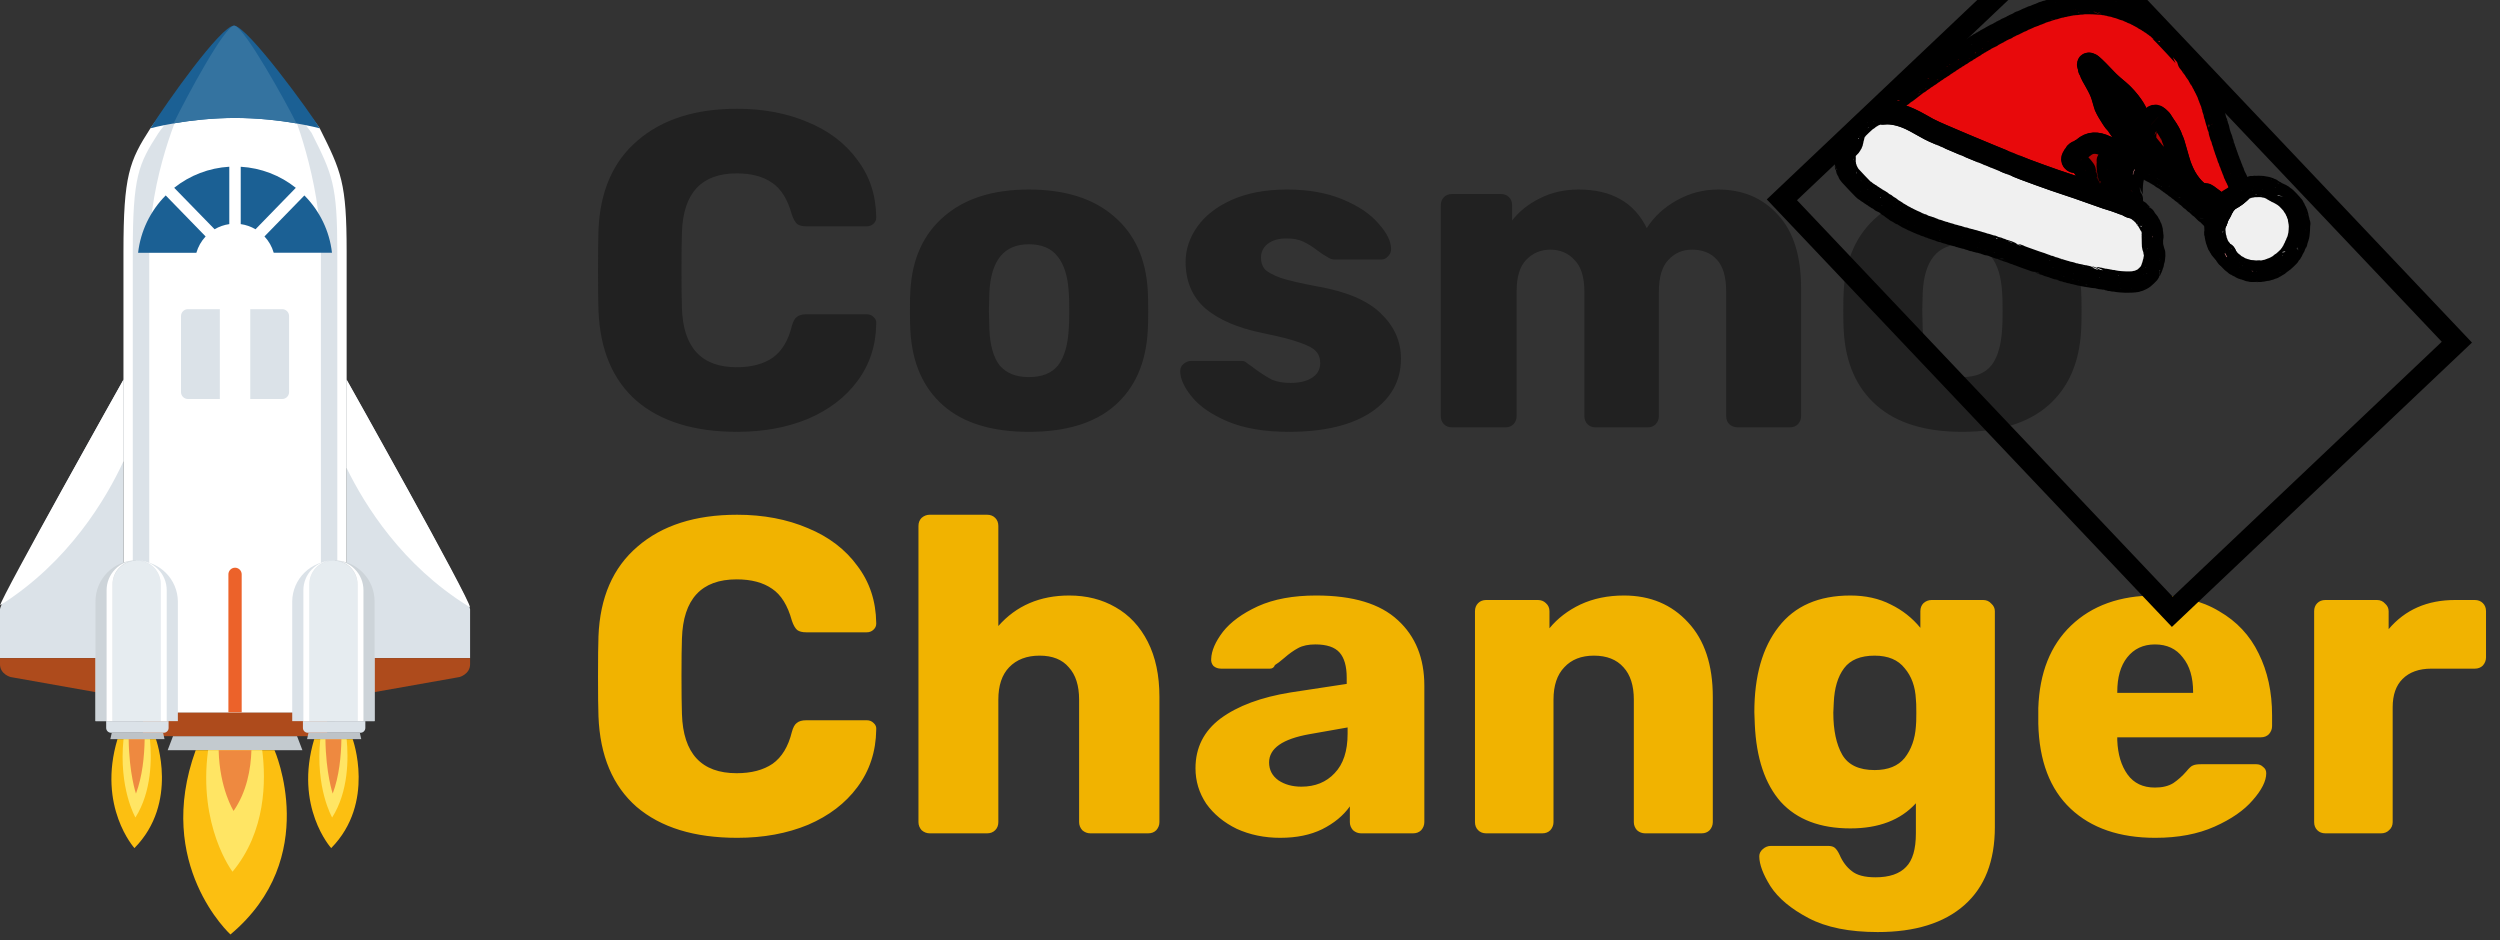 <svg width="117" height="44" xmlns="http://www.w3.org/2000/svg" fill="none">

 <rect width="100%" height="100%" fill="#333333" stroke="none"/>

 <g>
  <title>Layer 1</title>
  <path id="svg_1" fill="#C3CACF" d="m13.902,34.452l0.25,0.656l-6.305,0l0.25,-0.656l5.804,0z"/>
  <path id="svg_2" fill="#FCBF11" d="m12.846,35.108l-3.687,0c-1.952,5.362 1.626,8.625 1.626,8.625c4.284,-3.59 2.061,-8.625 2.061,-8.625z"/>
  <path id="svg_3" fill="#FFE564" d="m9.739,35.108l2.532,0c0.182,1.413 0.179,3.801 -1.389,5.688c-0.001,0 -1.622,-2.124 -1.143,-5.688z"/>
  <path id="svg_4" fill="#EE8940" d="m10.932,37.953c0,0 -0.658,-1.043 -0.699,-2.845l1.534,0c-0.027,0.891 -0.219,1.949 -0.836,2.845z"/>
  <path id="svg_5" fill="#AE4B1C" d="m6.692,33.336l8.616,0l0,1.116l-8.616,0l0,-1.116z"/>
  <path id="svg_6" fill="#DBE2E8" d="m16.005,33.119l0,-21.337c0,-3.203 -0.237,-3.682 -1.232,-5.668c-0.126,-0.183 -1.859,-2.644 -3.773,-2.644c-1.981,0 -3.762,2.628 -3.78,2.655c-0.95,1.476 -1.225,2.063 -1.225,5.658l0,21.336l10.009,0.001z"/>
  <path id="svg_7" fill="white" d="m11,3.688c-1.86,0 -3.581,2.533 -3.594,2.552c-0.926,1.437 -1.192,2.008 -1.192,5.543l0,21.118l9.572,0l0,-21.119c0,-3.144 -0.23,-3.62 -1.202,-5.558c-0.168,-0.243 -1.808,-2.537 -3.584,-2.537l0,0.001zm-0,-0.436c2.121,0 3.962,2.751 3.962,2.751c1.014,2.025 1.261,2.547 1.261,5.778l0,21.555l-10.445,0l0,-21.554c0,-3.578 0.274,-4.245 1.261,-5.778c0,0 1.841,-2.751 3.962,-2.751l-0,-0.001z"/>
  <path id="svg_8" fill="white" d="m8.478,5.02l5.14,0c0,0 1.4,3.337 1.4,6.762l0,21.554l-8.033,0l0,-21.554c0,-3.578 1.494,-6.762 1.494,-6.762z"/>
  <path id="svg_9" fill="#1B6094" d="m7.038,6.005c0.737,-1.175 3.301,-4.805 3.911,-4.805c0.621,0 3.627,4.14 4.012,4.805c0,0 -1.778,-0.484 -3.962,-0.484c-2.184,0 -3.962,0.484 -3.962,0.484z"/>
  <path id="svg_10" fill="#3473A0" d="m10.957,1.2c0.015,0.001 0.029,0.004 0.043,0.007c0.495,0.177 2.352,3.512 2.877,4.568c-0.95,-0.166 -1.912,-0.252 -2.877,-0.256c-0.965,0.004 -1.927,0.09 -2.877,0.256c0.663,-1.352 2.391,-4.548 2.834,-4.576z"/>
  <path id="svg_11" fill="#DBE2E8" d="m16.218,17.762l0,13.04l5.782,0l0,-2.282c0,-0.476 -5.782,-10.758 -5.782,-10.758z"/>
  <path id="svg_12" fill="#AE4B1C" d="m21.501,31.686l-5.282,0.936l0,-1.82l5.781,0l0,0.28c0,0.476 -0.499,0.604 -0.499,0.604z"/>
  <path id="svg_13" fill="#DBE2E8" d="m5.782,17.762l0,13.04l-5.783,0l0,-2.282c0,-0.476 5.783,-10.758 5.783,-10.758z"/>
  <path id="svg_14" fill="#AE4B1C" d="m0.5,31.686l5.282,0.938l0,-1.822l-5.783,0l0,0.28c0,0.476 0.5,0.604 0.5,0.604z"/>
  <path id="svg_15" fill="white" d="m16.217,17.762c0,0 5.761,10.245 5.78,10.66c-0.035,-0.021 -0.071,-0.043 -0.107,-0.066c-3.058,-1.903 -4.802,-4.678 -5.673,-6.462l0,-4.132z"/>
  <path id="svg_16" fill="white" d="m5.782,17.762l0,3.82c-0.809,1.749 -2.562,4.725 -5.773,6.744c0.037,-0.358 5.773,-10.564 5.773,-10.564z"/>
  <path id="svg_17" fill="#1B6094" d="m10.731,7.804l0,2.684c-0.243,0.035 -0.477,0.117 -0.688,0.241l-1.891,-1.94c0.736,-0.587 1.637,-0.931 2.579,-0.986z"/>
  <path id="svg_18" fill="#1B6094" d="m11.957,10.729c-0.212,-0.125 -0.447,-0.207 -0.691,-0.241l0,-2.684c0.941,0.054 1.842,0.399 2.578,0.986l-1.887,1.94z"/>
  <path id="svg_19" fill="#1B6094" d="m12.81,11.829c-0.081,-0.285 -0.23,-0.547 -0.433,-0.764l1.868,-1.918c0.721,0.724 1.176,1.668 1.292,2.681l-2.727,0.001z"/>
  <path id="svg_20" fill="#1B6094" d="m9.623,11.066c-0.203,0.217 -0.352,0.479 -0.433,0.764l-2.727,0c0.116,-1.014 0.571,-1.959 1.292,-2.684l1.868,1.92z"/>
  <path id="svg_21" fill="#DBE2E8" d="m13.676,33.748l0,-5.61c0.007,-0.504 0.213,-0.986 0.574,-1.34c0.361,-0.354 0.847,-0.553 1.353,-0.553c0.506,0 0.993,0.199 1.353,0.553c0.361,0.354 0.567,0.836 0.574,1.34l0,5.61l-3.855,0z"/>
  <path id="svg_22" fill="#DBE2E8" d="m4.47,33.748l0,-5.61c0.007,-0.504 0.213,-0.986 0.574,-1.34c0.361,-0.354 0.847,-0.553 1.353,-0.553c0.506,0 0.993,0.199 1.353,0.553c0.361,0.354 0.567,0.836 0.574,1.34l0,5.61l-3.855,0z"/>
  <path id="svg_23" fill="#CDD4D9" d="m15.667,26.221c0.5,0.016 0.974,0.226 1.321,0.584c0.348,0.358 0.542,0.837 0.542,1.335l0,5.61l-1.864,0l0,-7.528z"/>
  <path id="svg_24" fill="#CDD4D9" d="m6.35,26.221l0,7.528l-1.88,0l0,-5.61c0,-0.501 0.197,-0.982 0.548,-1.34c0.351,-0.358 0.829,-0.566 1.332,-0.578z"/>
  <path id="svg_25" fill="#FCBF11" d="m16.505,34.591l-1.799,0c-0.953,3.171 0.794,5.1 0.794,5.1c2.089,-2.123 1.005,-5.1 1.005,-5.1z"/>
  <path id="svg_26" fill="#FFE564" d="m14.989,34.591l1.234,0c0.089,0.913 0.088,2.451 -0.678,3.667c0,0.002 -0.791,-1.369 -0.556,-3.667z"/>
  <path id="svg_27" fill="#EE8940" d="m15.571,37.141c0,0 -0.321,-0.935 -0.341,-2.55l0.748,0c-0.013,0.8 -0.106,1.747 -0.407,2.55z"/>
  <path id="svg_28" fill="#BDC3C8" d="m14.372,34.592l2.534,0l-0.066,-0.297l-2.403,0l-0.066,0.297z"/>
  <path id="svg_29" fill="#DBE2E8" d="m14.177,33.748l0,0.32c-0,0.03 0.006,0.059 0.017,0.086c0.011,0.027 0.028,0.052 0.049,0.073c0.021,0.021 0.046,0.037 0.073,0.049c0.027,0.011 0.057,0.017 0.086,0.017l2.471,0c0.03,0 0.059,-0.006 0.086,-0.017c0.027,-0.011 0.052,-0.028 0.073,-0.049c0.021,-0.021 0.037,-0.046 0.049,-0.073c0.011,-0.027 0.017,-0.057 0.017,-0.086l0,-0.32l-2.923,0z"/>
  <path id="svg_30" fill="#E6ECF0" d="m14.475,33.749l0,-6.405c0.005,-0.295 0.127,-0.575 0.338,-0.782c0.211,-0.206 0.495,-0.322 0.791,-0.322c0.296,0 0.58,0.116 0.791,0.322c0.211,0.206 0.333,0.487 0.338,0.782l0,6.405l-2.258,0z"/>
  <path id="svg_31" fill="white" d="m15.604,26.219c0.185,0 0.367,0.036 0.538,0.107c0.171,0.07 0.326,0.173 0.456,0.304c0.131,0.13 0.234,0.284 0.305,0.454c0.071,0.17 0.107,0.352 0.107,0.536l0,6.129l-0.277,0l0,-6.405c0,-0.298 -0.119,-0.584 -0.331,-0.795c-0.212,-0.211 -0.499,-0.329 -0.798,-0.329z"/>
  <path id="svg_32" fill="white" d="m15.559,26.22c-0.291,0.012 -0.567,0.135 -0.769,0.345c-0.202,0.209 -0.315,0.488 -0.315,0.779l0,6.405l-0.277,0l0,-6.129c0,-0.363 0.142,-0.713 0.396,-0.974c0.254,-0.261 0.6,-0.414 0.965,-0.425z"/>
  <path id="svg_33" fill="#FCBF11" d="m7.297,34.591l-1.799,0c-0.952,3.171 0.794,5.1 0.794,5.1c2.091,-2.123 1.005,-5.1 1.005,-5.1z"/>
  <path id="svg_34" fill="#FFE564" d="m5.781,34.591l1.235,0c0.089,0.913 0.087,2.451 -0.678,3.667c0,0.002 -0.791,-1.369 -0.557,-3.667z"/>
  <path id="svg_35" fill="#EE8940" d="m6.363,37.141c0,0 -0.321,-0.935 -0.341,-2.55l0.748,0c-0.013,0.8 -0.106,1.747 -0.407,2.55z"/>
  <path id="svg_36" fill="#BDC3C8" d="m5.164,34.592l2.535,0l-0.066,-0.297l-2.403,0l-0.066,0.297z"/>
  <path id="svg_37" fill="#DBE2E8" d="m4.969,33.748l0,0.32c-0,0.029 0.006,0.059 0.017,0.086c0.011,0.027 0.028,0.052 0.049,0.073c0.021,0.021 0.046,0.037 0.073,0.049c0.027,0.011 0.057,0.017 0.086,0.017l2.472,0c0.03,0 0.059,-0.006 0.086,-0.017c0.027,-0.011 0.052,-0.028 0.073,-0.049c0.021,-0.021 0.038,-0.046 0.049,-0.073c0.011,-0.027 0.017,-0.057 0.017,-0.086l0,-0.32l-2.923,0z"/>
  <path id="svg_38" fill="#E6ECF0" d="m5.267,33.748l0,-6.405c0.005,-0.295 0.127,-0.575 0.338,-0.782c0.211,-0.206 0.495,-0.322 0.791,-0.322c0.296,0 0.58,0.116 0.791,0.322c0.211,0.206 0.333,0.487 0.338,0.782l0,6.405l-2.258,0z"/>
  <path id="svg_39" fill="white" d="m6.396,26.219c0.373,0 0.73,0.148 0.994,0.41c0.264,0.263 0.412,0.619 0.412,0.99l0,6.129l-0.277,0l0,-6.405c0,-0.298 -0.119,-0.584 -0.331,-0.795c-0.212,-0.211 -0.499,-0.329 -0.798,-0.329z"/>
  <path id="svg_40" fill="white" d="m6.35,26.22c-0.291,0.012 -0.567,0.135 -0.769,0.345c-0.202,0.209 -0.315,0.488 -0.315,0.779l0,6.405l-0.277,0l0,-6.129c0,-0.363 0.142,-0.713 0.396,-0.974c0.254,-0.261 0.6,-0.414 0.964,-0.425z"/>
  <path id="svg_41" fill="#EC622A" d="m10.689,33.337l0,-6.448c-0.001,-0.042 0.005,-0.083 0.021,-0.122c0.015,-0.039 0.037,-0.074 0.067,-0.104c0.029,-0.03 0.064,-0.054 0.102,-0.07c0.038,-0.016 0.08,-0.025 0.121,-0.025c0.042,0 0.083,0.008 0.121,0.025c0.038,0.016 0.073,0.04 0.102,0.07c0.029,0.03 0.052,0.065 0.067,0.104c0.015,0.039 0.022,0.08 0.021,0.122l0,6.448l-0.621,0z"/>
  <path id="svg_42" fill="#DBE2E8" d="m11.712,14.469l1.493,0c0.042,-0 0.085,0.008 0.124,0.024c0.039,0.016 0.075,0.04 0.105,0.07c0.03,0.03 0.054,0.065 0.07,0.104c0.016,0.039 0.025,0.081 0.025,0.123l0,3.562c0,0.042 -0.008,0.084 -0.025,0.123c-0.016,0.039 -0.04,0.075 -0.07,0.104c-0.03,0.03 -0.066,0.054 -0.105,0.07c-0.039,0.016 -0.081,0.025 -0.124,0.025l-1.493,0l0,-4.206z"/>
  <path id="svg_43" fill="#DBE2E8" d="m10.288,14.469l-1.493,0c-0.042,-0 -0.085,0.008 -0.124,0.024c-0.039,0.016 -0.075,0.04 -0.105,0.07c-0.03,0.03 -0.054,0.065 -0.07,0.104c-0.016,0.039 -0.025,0.081 -0.025,0.123l0,3.562c-0,0.042 0.008,0.084 0.025,0.123c0.016,0.039 0.04,0.075 0.07,0.104c0.03,0.03 0.066,0.054 0.105,0.07c0.039,0.016 0.081,0.024 0.124,0.024l1.493,0l0,-4.206z"/>
  <path id="svg_44" fill="#212121" d="m34.497,20.21c-2.002,0 -3.57,-0.483 -4.704,-1.449c-1.12,-0.98 -1.715,-2.394 -1.785,-4.242c-0.014,-0.378 -0.021,-0.994 -0.021,-1.848c0,-0.868 0.007,-1.498 0.021,-1.89c0.07,-1.82 0.679,-3.22 1.827,-4.2c1.148,-0.994 2.702,-1.491 4.662,-1.491c1.232,0 2.338,0.21 3.318,0.63c0.98,0.406 1.75,0.994 2.31,1.764c0.574,0.756 0.868,1.645 0.882,2.667l0,0.042c0,0.112 -0.049,0.21 -0.147,0.294c-0.084,0.07 -0.182,0.105 -0.294,0.105l-2.835,0c-0.182,0 -0.322,-0.035 -0.42,-0.105c-0.098,-0.084 -0.182,-0.231 -0.252,-0.441c-0.196,-0.714 -0.504,-1.211 -0.924,-1.491c-0.42,-0.294 -0.973,-0.441 -1.659,-0.441c-1.652,0 -2.506,0.924 -2.562,2.772c-0.014,0.378 -0.021,0.959 -0.021,1.743c0,0.784 0.007,1.379 0.021,1.785c0.056,1.848 0.91,2.772 2.562,2.772c0.686,0 1.246,-0.147 1.68,-0.441c0.434,-0.308 0.735,-0.805 0.903,-1.491c0.056,-0.21 0.133,-0.35 0.231,-0.42c0.098,-0.084 0.245,-0.126 0.441,-0.126l2.835,0c0.126,0 0.231,0.042 0.315,0.126c0.098,0.084 0.14,0.189 0.126,0.315c-0.014,1.022 -0.308,1.918 -0.882,2.688c-0.56,0.756 -1.33,1.344 -2.31,1.764c-0.98,0.406 -2.086,0.609 -3.318,0.609zm13.653,0c-1.736,0 -3.073,-0.413 -4.011,-1.239c-0.938,-0.826 -1.449,-1.988 -1.533,-3.486c-0.014,-0.182 -0.021,-0.497 -0.021,-0.945c0,-0.448 0.007,-0.763 0.021,-0.945c0.084,-1.484 0.609,-2.639 1.575,-3.465c0.966,-0.84 2.289,-1.26 3.969,-1.26c1.694,0 3.024,0.42 3.99,1.26c0.966,0.826 1.491,1.981 1.575,3.465c0.014,0.182 0.021,0.497 0.021,0.945c0,0.448 -0.007,0.763 -0.021,0.945c-0.084,1.498 -0.595,2.66 -1.533,3.486c-0.938,0.826 -2.282,1.239 -4.032,1.239zm0,-2.562c0.616,0 1.071,-0.182 1.365,-0.546c0.294,-0.378 0.462,-0.952 0.504,-1.722c0.014,-0.14 0.021,-0.42 0.021,-0.84c0,-0.42 -0.007,-0.7 -0.021,-0.84c-0.042,-0.756 -0.217,-1.323 -0.525,-1.701c-0.294,-0.378 -0.742,-0.567 -1.344,-0.567c-1.162,0 -1.778,0.756 -1.848,2.268l-0.021,0.84l0.021,0.84c0.028,0.77 0.189,1.344 0.483,1.722c0.308,0.364 0.763,0.546 1.365,0.546zm12.166,2.562c-1.134,0 -2.086,-0.161 -2.856,-0.483c-0.756,-0.322 -1.316,-0.707 -1.68,-1.155c-0.364,-0.448 -0.546,-0.847 -0.546,-1.197c0,-0.14 0.049,-0.252 0.147,-0.336c0.112,-0.098 0.231,-0.147 0.357,-0.147l2.394,0c0.084,0 0.161,0.035 0.231,0.105c0.168,0.112 0.294,0.203 0.378,0.273c0.308,0.224 0.574,0.392 0.798,0.504c0.238,0.098 0.525,0.147 0.861,0.147c0.406,0 0.735,-0.077 0.987,-0.231c0.266,-0.168 0.399,-0.399 0.399,-0.693c0,-0.238 -0.07,-0.427 -0.21,-0.567c-0.126,-0.14 -0.378,-0.273 -0.756,-0.399c-0.378,-0.14 -0.952,-0.287 -1.722,-0.441c-1.162,-0.238 -2.058,-0.623 -2.688,-1.155c-0.616,-0.546 -0.924,-1.274 -0.924,-2.184c0,-0.574 0.182,-1.12 0.546,-1.638c0.364,-0.518 0.903,-0.938 1.617,-1.26c0.728,-0.322 1.589,-0.483 2.583,-0.483c0.994,0 1.862,0.154 2.604,0.462c0.742,0.308 1.302,0.686 1.68,1.134c0.392,0.434 0.588,0.833 0.588,1.197c0,0.126 -0.049,0.238 -0.147,0.336c-0.084,0.098 -0.189,0.147 -0.315,0.147l-2.184,0c-0.112,0 -0.217,-0.035 -0.315,-0.105c-0.182,-0.098 -0.343,-0.203 -0.483,-0.315c-0.238,-0.182 -0.462,-0.322 -0.672,-0.42c-0.21,-0.098 -0.469,-0.147 -0.777,-0.147c-0.364,0 -0.658,0.084 -0.882,0.252c-0.21,0.168 -0.315,0.385 -0.315,0.651c0,0.21 0.056,0.385 0.168,0.525c0.126,0.14 0.378,0.28 0.756,0.42c0.392,0.126 0.966,0.259 1.722,0.399c1.358,0.238 2.345,0.658 2.961,1.26c0.63,0.602 0.945,1.309 0.945,2.121c0,1.036 -0.462,1.869 -1.386,2.499c-0.924,0.616 -2.212,0.924 -3.864,0.924zm7.638,-0.21c-0.154,0 -0.28,-0.049 -0.378,-0.147c-0.098,-0.098 -0.147,-0.224 -0.147,-0.378l0,-9.87c0,-0.154 0.049,-0.28 0.147,-0.378c0.098,-0.098 0.224,-0.147 0.378,-0.147l2.289,0c0.154,0 0.28,0.049 0.378,0.147c0.098,0.098 0.147,0.224 0.147,0.378l0,0.714c0.322,-0.42 0.749,-0.763 1.281,-1.029c0.546,-0.28 1.155,-0.42 1.827,-0.42c1.54,0 2.604,0.602 3.192,1.806c0.336,-0.532 0.805,-0.966 1.407,-1.302c0.602,-0.336 1.246,-0.504 1.932,-0.504c1.148,0 2.079,0.392 2.793,1.176c0.728,0.77 1.092,1.925 1.092,3.465l0,5.964c0,0.14 -0.049,0.266 -0.147,0.378c-0.098,0.098 -0.224,0.147 -0.378,0.147l-2.436,0c-0.154,0 -0.287,-0.049 -0.399,-0.147c-0.098,-0.098 -0.147,-0.224 -0.147,-0.378l0,-5.817c0,-0.7 -0.147,-1.204 -0.441,-1.512c-0.28,-0.308 -0.665,-0.462 -1.155,-0.462c-0.448,0 -0.819,0.161 -1.113,0.483c-0.294,0.308 -0.441,0.805 -0.441,1.491l0,5.817c0,0.14 -0.049,0.266 -0.147,0.378c-0.098,0.098 -0.224,0.147 -0.378,0.147l-2.436,0c-0.154,0 -0.28,-0.049 -0.378,-0.147c-0.098,-0.098 -0.147,-0.224 -0.147,-0.378l0,-5.817c0,-0.686 -0.154,-1.183 -0.462,-1.491c-0.294,-0.322 -0.672,-0.483 -1.134,-0.483c-0.448,0 -0.826,0.161 -1.134,0.483c-0.294,0.308 -0.441,0.798 -0.441,1.47l0,5.838c0,0.14 -0.049,0.266 -0.147,0.378c-0.098,0.098 -0.224,0.147 -0.378,0.147l-2.499,0zm23.877,0.21c-1.736,0 -3.073,-0.413 -4.011,-1.239c-0.938,-0.826 -1.449,-1.988 -1.533,-3.486c-0.014,-0.182 -0.021,-0.497 -0.021,-0.945c0,-0.448 0.007,-0.763 0.021,-0.945c0.084,-1.484 0.609,-2.639 1.575,-3.465c0.966,-0.84 2.289,-1.26 3.969,-1.26c1.694,0 3.024,0.42 3.99,1.26c0.966,0.826 1.491,1.981 1.575,3.465c0.014,0.182 0.021,0.497 0.021,0.945c0,0.448 -0.007,0.763 -0.021,0.945c-0.084,1.498 -0.595,2.66 -1.533,3.486c-0.938,0.826 -2.282,1.239 -4.032,1.239zm0,-2.562c0.616,0 1.071,-0.182 1.365,-0.546c0.294,-0.378 0.462,-0.952 0.504,-1.722c0.014,-0.14 0.021,-0.42 0.021,-0.84c0,-0.42 -0.007,-0.7 -0.021,-0.84c-0.042,-0.756 -0.217,-1.323 -0.525,-1.701c-0.294,-0.378 -0.742,-0.567 -1.344,-0.567c-1.162,0 -1.778,0.756 -1.848,2.268l-0.021,0.84l0.021,0.84c0.028,0.77 0.189,1.344 0.483,1.722c0.308,0.364 0.763,0.546 1.365,0.546z"/>
  <path id="svg_45" fill="#F1B300" d="m34.497,39.21c-2.002,0 -3.57,-0.483 -4.704,-1.449c-1.12,-0.98 -1.715,-2.394 -1.785,-4.242c-0.014,-0.378 -0.021,-0.994 -0.021,-1.848c0,-0.868 0.007,-1.498 0.021,-1.89c0.07,-1.82 0.679,-3.22 1.827,-4.2c1.148,-0.994 2.702,-1.491 4.662,-1.491c1.232,0 2.338,0.21 3.318,0.63c0.98,0.406 1.75,0.994 2.31,1.764c0.574,0.756 0.868,1.645 0.882,2.667l0,0.042c0,0.112 -0.049,0.21 -0.147,0.294c-0.084,0.07 -0.182,0.105 -0.294,0.105l-2.835,0c-0.182,0 -0.322,-0.035 -0.42,-0.105c-0.098,-0.084 -0.182,-0.231 -0.252,-0.441c-0.196,-0.714 -0.504,-1.211 -0.924,-1.491c-0.42,-0.294 -0.973,-0.441 -1.659,-0.441c-1.652,0 -2.506,0.924 -2.562,2.772c-0.014,0.378 -0.021,0.959 -0.021,1.743c0,0.784 0.007,1.379 0.021,1.785c0.056,1.848 0.91,2.772 2.562,2.772c0.686,0 1.246,-0.147 1.68,-0.441c0.434,-0.308 0.735,-0.805 0.903,-1.491c0.056,-0.21 0.133,-0.35 0.231,-0.42c0.098,-0.084 0.245,-0.126 0.441,-0.126l2.835,0c0.126,0 0.231,0.042 0.315,0.126c0.098,0.084 0.14,0.189 0.126,0.315c-0.014,1.022 -0.308,1.918 -0.882,2.688c-0.56,0.756 -1.33,1.344 -2.31,1.764c-0.98,0.406 -2.086,0.609 -3.318,0.609zm9.012,-0.21c-0.14,0 -0.266,-0.049 -0.378,-0.147c-0.098,-0.112 -0.147,-0.238 -0.147,-0.378l0,-13.86c0,-0.154 0.049,-0.28 0.147,-0.378c0.112,-0.098 0.238,-0.147 0.378,-0.147l2.688,0c0.154,0 0.28,0.049 0.378,0.147c0.098,0.098 0.147,0.224 0.147,0.378l0,4.683c0.84,-0.952 1.946,-1.428 3.318,-1.428c0.812,0 1.533,0.182 2.163,0.546c0.644,0.364 1.148,0.903 1.512,1.617c0.364,0.714 0.546,1.575 0.546,2.583l0,5.859c0,0.14 -0.049,0.266 -0.147,0.378c-0.098,0.098 -0.224,0.147 -0.378,0.147l-2.709,0c-0.14,0 -0.266,-0.049 -0.378,-0.147c-0.098,-0.112 -0.147,-0.238 -0.147,-0.378l0,-5.733c0,-0.658 -0.161,-1.162 -0.483,-1.512c-0.308,-0.364 -0.763,-0.546 -1.365,-0.546c-0.602,0 -1.078,0.182 -1.428,0.546c-0.336,0.35 -0.504,0.854 -0.504,1.512l0,5.733c0,0.154 -0.049,0.28 -0.147,0.378c-0.098,0.098 -0.224,0.147 -0.378,0.147l-2.688,0zm16.409,0.21c-0.742,0 -1.421,-0.14 -2.037,-0.42c-0.602,-0.294 -1.078,-0.686 -1.428,-1.176c-0.336,-0.504 -0.504,-1.057 -0.504,-1.659c0,-0.966 0.392,-1.743 1.176,-2.331c0.798,-0.588 1.89,-0.994 3.276,-1.218l2.625,-0.399l0,-0.294c0,-0.532 -0.112,-0.924 -0.336,-1.176c-0.224,-0.252 -0.602,-0.378 -1.134,-0.378c-0.322,0 -0.588,0.056 -0.798,0.168c-0.21,0.112 -0.427,0.266 -0.651,0.462c-0.196,0.168 -0.343,0.28 -0.441,0.336c-0.042,0.112 -0.119,0.168 -0.231,0.168l-2.289,0c-0.14,0 -0.259,-0.042 -0.357,-0.126c-0.084,-0.098 -0.119,-0.21 -0.105,-0.336c0.014,-0.378 0.196,-0.798 0.546,-1.26c0.364,-0.462 0.91,-0.861 1.638,-1.197c0.742,-0.336 1.652,-0.504 2.73,-0.504c1.722,0 2.996,0.385 3.822,1.155c0.826,0.756 1.239,1.778 1.239,3.066l0,6.384c0,0.14 -0.049,0.266 -0.147,0.378c-0.098,0.098 -0.224,0.147 -0.378,0.147l-2.436,0c-0.14,0 -0.266,-0.049 -0.378,-0.147c-0.098,-0.112 -0.147,-0.238 -0.147,-0.378l0,-0.735c-0.308,0.434 -0.742,0.791 -1.302,1.071c-0.546,0.266 -1.197,0.399 -1.953,0.399zm0.987,-2.394c0.644,0 1.162,-0.21 1.554,-0.63c0.406,-0.42 0.609,-1.036 0.609,-1.848l0,-0.294l-1.785,0.315c-1.26,0.224 -1.89,0.665 -1.89,1.323c0,0.35 0.147,0.63 0.441,0.84c0.294,0.196 0.651,0.294 1.071,0.294zm8.649,2.184c-0.154,0 -0.28,-0.049 -0.378,-0.147c-0.098,-0.098 -0.147,-0.224 -0.147,-0.378l0,-9.87c0,-0.154 0.049,-0.28 0.147,-0.378c0.098,-0.098 0.224,-0.147 0.378,-0.147l2.415,0c0.154,0 0.28,0.049 0.378,0.147c0.112,0.098 0.168,0.224 0.168,0.378l0,0.798c0.378,-0.462 0.861,-0.833 1.449,-1.113c0.602,-0.28 1.281,-0.42 2.037,-0.42c1.232,0 2.233,0.42 3.003,1.26c0.77,0.826 1.155,1.988 1.155,3.486l0,5.859c0,0.14 -0.049,0.266 -0.147,0.378c-0.098,0.098 -0.224,0.147 -0.378,0.147l-2.646,0c-0.14,0 -0.266,-0.049 -0.378,-0.147c-0.098,-0.112 -0.147,-0.238 -0.147,-0.378l0,-5.733c0,-0.658 -0.161,-1.162 -0.483,-1.512c-0.322,-0.364 -0.784,-0.546 -1.386,-0.546c-0.588,0 -1.05,0.182 -1.386,0.546c-0.336,0.35 -0.504,0.854 -0.504,1.512l0,5.733c0,0.14 -0.049,0.266 -0.147,0.378c-0.098,0.098 -0.224,0.147 -0.378,0.147l-2.625,0zm18.324,4.62c-1.33,0 -2.408,-0.217 -3.234,-0.651c-0.826,-0.434 -1.421,-0.931 -1.785,-1.491c-0.35,-0.56 -0.525,-1.029 -0.525,-1.407c0,-0.126 0.056,-0.238 0.168,-0.336c0.112,-0.098 0.238,-0.147 0.378,-0.147l2.667,0c0.14,0 0.245,0.028 0.315,0.084c0.084,0.07 0.161,0.182 0.231,0.336c0.14,0.322 0.329,0.574 0.567,0.756c0.238,0.196 0.609,0.294 1.113,0.294c0.644,0 1.12,-0.161 1.428,-0.483c0.308,-0.308 0.462,-0.833 0.462,-1.575l0,-1.407c-0.714,0.784 -1.736,1.176 -3.066,1.176c-1.414,0 -2.499,-0.413 -3.255,-1.239c-0.742,-0.84 -1.148,-2.051 -1.218,-3.633l-0.021,-0.567c0,-1.694 0.378,-3.024 1.134,-3.99c0.756,-0.98 1.876,-1.47 3.36,-1.47c0.714,0 1.344,0.14 1.89,0.42c0.546,0.266 1.008,0.63 1.386,1.092l0,-0.777c0,-0.154 0.049,-0.28 0.147,-0.378c0.112,-0.098 0.238,-0.147 0.378,-0.147l2.415,0c0.154,0 0.28,0.056 0.378,0.168c0.112,0.098 0.168,0.217 0.168,0.357l0,10.101c0,1.596 -0.476,2.814 -1.428,3.654c-0.952,0.84 -2.303,1.26 -4.053,1.26zm-0.147,-7.581c0.63,0 1.099,-0.189 1.407,-0.567c0.308,-0.392 0.483,-0.882 0.525,-1.47c0.014,-0.098 0.021,-0.315 0.021,-0.651c0,-0.322 -0.007,-0.532 -0.021,-0.63c-0.028,-0.588 -0.203,-1.071 -0.525,-1.449c-0.308,-0.392 -0.777,-0.588 -1.407,-0.588c-0.658,0 -1.134,0.196 -1.428,0.588c-0.294,0.392 -0.455,0.931 -0.483,1.617l-0.021,0.462c0,0.826 0.14,1.484 0.42,1.974c0.28,0.476 0.784,0.714 1.512,0.714zm13.142,3.171c-1.68,0 -3.003,-0.455 -3.969,-1.365c-0.966,-0.91 -1.47,-2.233 -1.512,-3.969l0,-0.735c0.056,-1.652 0.567,-2.94 1.533,-3.864c0.98,-0.938 2.289,-1.407 3.927,-1.407c1.19,0 2.191,0.245 3.003,0.735c0.826,0.476 1.442,1.134 1.848,1.974c0.42,0.84 0.63,1.806 0.63,2.898l0,0.504c0,0.14 -0.049,0.266 -0.147,0.378c-0.098,0.098 -0.224,0.147 -0.378,0.147l-6.72,0l0,0.147c0.028,0.658 0.189,1.19 0.483,1.596c0.294,0.406 0.721,0.609 1.281,0.609c0.35,0 0.637,-0.07 0.861,-0.21c0.224,-0.154 0.427,-0.336 0.609,-0.546c0.126,-0.154 0.224,-0.245 0.294,-0.273c0.084,-0.042 0.21,-0.063 0.378,-0.063l2.604,0c0.126,0 0.231,0.042 0.315,0.126c0.098,0.07 0.147,0.168 0.147,0.294c0,0.364 -0.21,0.784 -0.63,1.26c-0.406,0.476 -1.001,0.889 -1.785,1.239c-0.784,0.35 -1.708,0.525 -2.772,0.525zm1.764,-6.783l0,-0.042c0,-0.686 -0.161,-1.225 -0.483,-1.617c-0.308,-0.406 -0.742,-0.609 -1.302,-0.609c-0.546,0 -0.98,0.203 -1.302,0.609c-0.308,0.392 -0.462,0.931 -0.462,1.617l0,0.042l3.549,0zm6.19,6.573c-0.154,0 -0.28,-0.049 -0.378,-0.147c-0.098,-0.098 -0.147,-0.224 -0.147,-0.378l0,-9.87c0,-0.154 0.049,-0.28 0.147,-0.378c0.098,-0.098 0.224,-0.147 0.378,-0.147l2.415,0c0.154,0 0.28,0.056 0.378,0.168c0.112,0.098 0.168,0.217 0.168,0.357l0,0.84c0.77,-0.91 1.806,-1.365 3.108,-1.365l0.924,0c0.154,0 0.28,0.049 0.378,0.147c0.098,0.098 0.147,0.224 0.147,0.378l0,2.163c0,0.14 -0.049,0.266 -0.147,0.378c-0.098,0.098 -0.224,0.147 -0.378,0.147l-2.037,0c-0.574,0 -1.022,0.161 -1.344,0.483c-0.308,0.308 -0.462,0.749 -0.462,1.323l0,5.376c0,0.154 -0.056,0.28 -0.168,0.378c-0.098,0.098 -0.224,0.147 -0.378,0.147l-2.604,0z"/>
  <g transform="rotate(46.543 99.187 12.682)" stroke="null">
   <g stroke="null">
    <title stroke="null">background</title>
    <rect stroke="null" x="85.905" y="3.508" width="26.564" height="18.348" id="svg_52" fill="none"/>
   </g>
   <g stroke="null">
    <title stroke="null">Layer 1</title>
    <g stroke="null" id="svg_46">
     <path stroke="null" id="svg_51" d="m101.995,4.681c0.005,0.007 -0.023,0.013 -0.061,0.013c-0.038,0 -0.069,0.007 -0.069,0.015c0,0.008 -0.02,0.015 -0.045,0.015c-0.025,0 -0.048,0.005 -0.052,0.012c-0.004,0.007 -0.043,0.022 -0.086,0.033c-0.043,0.012 -0.081,0.027 -0.086,0.033c-0.004,0.007 -0.024,0.012 -0.044,0.012c-0.02,0 -0.04,0.007 -0.046,0.015c-0.005,0.008 -0.026,0.015 -0.046,0.015c-0.02,0 -0.04,0.007 -0.046,0.015c-0.005,0.008 -0.036,0.015 -0.068,0.015c-0.032,0 -0.061,0.007 -0.064,0.017c-0.003,0.009 -0.024,0.018 -0.045,0.019c-0.022,0.001 -0.037,0.008 -0.033,0.014c0.004,0.006 -0.004,0.011 -0.018,0.011c-0.026,0 -0.163,0.087 -0.172,0.109c-0.003,0.007 -0.014,0.012 -0.024,0.012c-0.023,0 -0.243,0.213 -0.257,0.249c-0.005,0.014 -0.019,0.025 -0.03,0.025c-0.011,0 -0.037,0.031 -0.056,0.068c-0.019,0.037 -0.042,0.064 -0.05,0.059c-0.008,-0.005 -0.011,-0.002 -0.005,0.007c0.006,0.009 0.001,0.025 -0.009,0.037c-0.011,0.011 -0.036,0.053 -0.056,0.093c-0.02,0.04 -0.042,0.072 -0.049,0.072c-0.007,0 -0.013,0.014 -0.013,0.03c0,0.017 -0.007,0.03 -0.015,0.03c-0.008,0 -0.015,0.013 -0.015,0.03c0,0.016 -0.007,0.034 -0.015,0.039c-0.008,0.005 -0.015,0.023 -0.015,0.04c0,0.017 -0.006,0.027 -0.013,0.023c-0.02,-0.012 -0.015,0.042 0.005,0.059c0.029,0.025 -0.006,0.542 -0.04,0.577c-0.008,0.008 -0.014,0.036 -0.014,0.062c0,0.026 -0.007,0.054 -0.016,0.063c-0.03,0.03 -0,0.434 0.033,0.455c0.007,0.005 0.014,0.022 0.014,0.038c0,0.016 0.006,0.042 0.013,0.056c0.013,0.025 0.031,0.067 0.061,0.144c0.007,0.019 0.022,0.065 0.032,0.103c0.01,0.038 0.025,0.08 0.032,0.095c0.008,0.015 0.014,0.037 0.014,0.049c0,0.022 0.018,0.058 0.091,0.18c0.024,0.041 0.03,0.063 0.019,0.076c-0.011,0.013 -0.009,0.028 0.005,0.048c0.012,0.016 0.017,0.036 0.012,0.044c-0.005,0.009 -0.002,0.011 0.008,0.004c0.01,-0.006 0.018,-0.005 0.018,0.003c0,0.017 0.211,0.231 0.253,0.257c0.016,0.01 0.027,0.026 0.025,0.035c-0.002,0.01 0.003,0.014 0.011,0.008c0.008,-0.005 0.042,0.015 0.074,0.044c0.033,0.03 0.067,0.054 0.077,0.054c0.009,0 0.017,0.007 0.017,0.015c0,0.008 0.014,0.015 0.03,0.015c0.017,0 0.03,0.006 0.03,0.012c0,0.018 0.119,0.079 0.154,0.079c0.016,0 0.029,0.007 0.029,0.015c0,0.008 0.014,0.015 0.03,0.015c0.017,0 0.03,0.007 0.03,0.015c0,0.008 0.024,0.015 0.052,0.015c0.029,0 0.057,0.007 0.062,0.015c0.005,0.008 0.035,0.015 0.066,0.015c0.031,0 0.066,0.009 0.077,0.019c0.017,0.015 0.018,0.015 0.008,-0.004c-0.01,-0.018 -0.008,-0.019 0.009,-0.006c0.034,0.026 0.278,0.025 0.268,-0.001c-0.01,-0.025 0.054,-0.022 0.086,0.005c0.011,0.009 0.024,0.014 0.029,0.009c0.004,-0.004 0.028,0 0.052,0.011c0.049,0.021 0.419,0.03 0.407,0.01c-0.004,-0.007 0.037,-0.012 0.092,-0.012c0.056,0 0.1,-0.007 0.1,-0.015c0,-0.008 0.017,-0.015 0.037,-0.015c0.02,0 0.041,-0.007 0.047,-0.015c0.005,-0.008 0.026,-0.015 0.047,-0.015c0.021,0 0.051,-0.007 0.068,-0.015c0.017,-0.008 0.044,-0.022 0.06,-0.03c0.017,-0.008 0.041,-0.015 0.053,-0.015c0.013,0 0.023,-0.007 0.023,-0.015c0,-0.008 0.011,-0.015 0.023,-0.015c0.013,0 0.038,-0.014 0.056,-0.03c0.018,-0.017 0.042,-0.03 0.053,-0.03c0.011,0 0.02,-0.005 0.02,-0.011c0,-0.014 0.094,-0.058 0.111,-0.052c0.007,0.002 0.009,-0.002 0.005,-0.009c-0.004,-0.007 0.012,-0.025 0.037,-0.039c0.025,-0.015 0.045,-0.034 0.045,-0.042c0,-0.009 0.011,-0.012 0.024,-0.007c0.013,0.005 0.02,0.003 0.015,-0.005c-0.005,-0.008 0.014,-0.029 0.041,-0.049c0.027,-0.019 0.056,-0.045 0.064,-0.058c0.008,-0.013 0.052,-0.061 0.099,-0.106c0.047,-0.045 0.075,-0.077 0.062,-0.071c-0.013,0.006 -0.002,-0.008 0.023,-0.032c0.025,-0.024 0.056,-0.064 0.068,-0.089c0.03,-0.06 0.086,-0.143 0.093,-0.14c0.003,0.002 0.004,0.001 0.002,-0.003c-0.002,-0.003 0.005,-0.02 0.015,-0.038c0.018,-0.032 0.021,-0.042 0.025,-0.071c0.001,-0.009 0.007,-0.013 0.014,-0.009c0.011,0.007 0.017,-0.014 0.022,-0.078c0.001,-0.01 0.007,-0.019 0.014,-0.019c0.007,0 0.013,-0.014 0.013,-0.031c0,-0.017 0.006,-0.028 0.014,-0.023c0.007,0.005 0.013,-0 0.013,-0.011c-0.002,-0.051 0.005,-0.088 0.016,-0.082c0.006,0.004 0.013,-0.025 0.016,-0.064c0.003,-0.039 0.011,-0.073 0.019,-0.076c0.008,-0.003 0.014,-0.055 0.014,-0.117c0,-0.062 0.007,-0.116 0.015,-0.121c0.009,-0.006 0.015,-0.112 0.015,-0.267c0,-0.162 -0.006,-0.258 -0.015,-0.258c-0.008,0 -0.015,-0.027 -0.015,-0.06c0,-0.033 -0.007,-0.064 -0.015,-0.069c-0.008,-0.005 -0.015,-0.026 -0.015,-0.047c0,-0.021 -0.008,-0.053 -0.018,-0.071c-0.038,-0.074 -0.043,-0.088 -0.044,-0.121c-0,-0.019 -0.014,-0.052 -0.03,-0.072c-0.016,-0.021 -0.03,-0.049 -0.03,-0.063c-0,-0.014 -0.01,-0.044 -0.022,-0.067c-0.012,-0.023 -0.018,-0.049 -0.013,-0.057c0.005,-0.008 0.001,-0.01 -0.008,-0.004c-0.011,0.007 -0.018,0.001 -0.018,-0.014c0,-0.014 -0.013,-0.043 -0.028,-0.066c-0.015,-0.022 -0.038,-0.063 -0.049,-0.09c-0.012,-0.027 -0.027,-0.049 -0.033,-0.049c-0.006,0 -0.011,-0.01 -0.011,-0.023c0,-0.042 -0.361,-0.434 -0.399,-0.434c-0.007,0 -0.008,-0.008 -0.002,-0.018c0.006,-0.01 0.004,-0.013 -0.005,-0.007c-0.009,0.006 -0.027,-0 -0.039,-0.013c-0.013,-0.013 -0.029,-0.023 -0.037,-0.023c-0.008,0 -0.026,-0.014 -0.041,-0.03c-0.015,-0.017 -0.035,-0.03 -0.045,-0.03c-0.01,0 -0.031,-0.012 -0.047,-0.027c-0.038,-0.034 -0.155,-0.095 -0.183,-0.095c-0.012,0 -0.021,-0.007 -0.021,-0.015c0,-0.008 -0.013,-0.015 -0.03,-0.015c-0.016,0 -0.034,-0.007 -0.039,-0.015c-0.005,-0.008 -0.029,-0.015 -0.053,-0.015c-0.024,0 -0.048,-0.007 -0.053,-0.015c-0.005,-0.008 -0.027,-0.015 -0.047,-0.015c-0.021,0 -0.035,-0.005 -0.031,-0.012c0.004,-0.007 -0.017,-0.014 -0.048,-0.016c-0.03,-0.002 -0.066,-0.012 -0.078,-0.022c-0.019,-0.015 -0.02,-0.014 -0.009,0.005c0.011,0.019 0.01,0.02 -0.011,0.003c-0.028,-0.023 -0.58,-0.024 -0.566,-0.001m-5.76,4.205c0,0.013 0.007,0.023 0.015,0.023c0.008,0 0.015,-0.01 0.015,-0.023c0,-0.013 -0.007,-0.023 -0.015,-0.023c-0.008,0 -0.015,0.01 -0.015,0.023m0.03,0.068c0,0.017 0.007,0.03 0.015,0.03c0.008,0 0.015,0.014 0.015,0.03c0,0.017 0.007,0.03 0.015,0.03c0.008,0 0.015,0.01 0.015,0.023c0,0.013 0.007,0.023 0.015,0.023c0.008,0 0.015,-0.01 0.015,-0.023c0,-0.013 -0.007,-0.023 -0.015,-0.023c-0.008,0 -0.015,-0.014 -0.015,-0.03c0,-0.017 -0.007,-0.03 -0.015,-0.03c-0.008,0 -0.015,-0.014 -0.015,-0.03c0,-0.017 -0.007,-0.03 -0.015,-0.03c-0.008,0 -0.015,0.014 -0.015,0.03m1.873,1.109c-0.012,0.007 -0.09,0.014 -0.174,0.015c-0.095,0.001 -0.161,0.009 -0.176,0.021c-0.019,0.015 -0.021,0.015 -0.01,-0.004c0.01,-0.019 0.009,-0.019 -0.008,-0.004c-0.011,0.01 -0.043,0.019 -0.07,0.019c-0.027,0 -0.054,0.007 -0.059,0.015c-0.005,0.008 -0.028,0.015 -0.051,0.015c-0.054,0 -0.124,0.032 -0.124,0.057c-0,0.011 -0.026,0.03 -0.057,0.044c-0.031,0.013 -0.069,0.03 -0.083,0.038c-0.015,0.007 -0.033,0.013 -0.042,0.013c-0.022,0 -0.126,0.047 -0.388,0.176c-0.208,0.102 -0.293,0.147 -0.472,0.25c-0.033,0.019 -0.088,0.05 -0.122,0.069c-0.034,0.019 -0.297,0.154 -0.586,0.3c-0.289,0.146 -0.593,0.302 -0.677,0.346c-0.25,0.132 -0.406,0.215 -0.487,0.259c-0.042,0.023 -0.158,0.085 -0.259,0.137c-0.1,0.053 -0.227,0.12 -0.281,0.149c-0.163,0.088 -1.184,0.6 -1.331,0.668c-0.075,0.035 -0.204,0.094 -0.287,0.133c-0.082,0.038 -0.152,0.07 -0.154,0.07c-0.003,0 -0.062,0.027 -0.132,0.059c-0.07,0.033 -0.188,0.087 -0.262,0.122c-0.074,0.034 -0.137,0.063 -0.139,0.063c-0.004,0 -0.041,0.017 -0.347,0.158c-0.066,0.03 -0.122,0.055 -0.124,0.055c-0.003,0 -0.078,0.034 -0.167,0.076c-0.089,0.042 -0.165,0.076 -0.168,0.076c-0.004,0 -0.056,0.023 -0.117,0.051c-0.061,0.028 -0.193,0.087 -0.293,0.131c-0.1,0.044 -0.233,0.103 -0.294,0.132c-0.061,0.028 -0.114,0.052 -0.117,0.052c-0.003,0 -0.042,0.016 -0.086,0.036c-0.044,0.02 -0.132,0.058 -0.194,0.085c-0.063,0.027 -0.141,0.061 -0.175,0.076c-0.033,0.015 -0.112,0.049 -0.175,0.076c-0.063,0.027 -0.15,0.066 -0.194,0.085c-0.044,0.02 -0.083,0.036 -0.087,0.036c-0.004,0 -0.052,0.021 -0.106,0.046c-0.055,0.025 -0.103,0.046 -0.106,0.046c-0.004,0 -0.043,0.017 -0.087,0.037c-0.044,0.02 -0.118,0.052 -0.164,0.07c-0.084,0.033 -0.118,0.048 -0.243,0.103c-0.07,0.031 -0.254,0.094 -0.456,0.156c-0.43,0.132 -0.524,0.163 -0.692,0.228c-0.45,0.174 -0.847,0.446 -1.042,0.714c-0.037,0.051 -0.079,0.093 -0.093,0.093c-0.014,0 -0.036,0.017 -0.05,0.037c-0.053,0.082 -0.086,0.148 -0.086,0.176c0,0.016 -0.007,0.03 -0.015,0.03c-0.008,0 -0.015,0.017 -0.015,0.037c0,0.02 -0.007,0.041 -0.015,0.047c-0.008,0.005 -0.015,0.036 -0.015,0.068c0,0.033 -0.007,0.063 -0.015,0.068c-0.008,0.005 -0.015,0.053 -0.015,0.106c0,0.053 -0.007,0.101 -0.015,0.107c-0.021,0.013 -0.021,0.672 0,0.685c0.008,0.005 0.015,0.03 0.015,0.054c0,0.025 0.006,0.057 0.013,0.071c0.007,0.015 0.023,0.047 0.034,0.072c0.011,0.025 0.029,0.055 0.04,0.066c0.011,0.011 0.015,0.028 0.009,0.037c-0.006,0.01 -0.003,0.012 0.007,0.005c0.01,-0.006 0.018,-0.001 0.018,0.013c0,0.013 0.007,0.024 0.015,0.024c0.008,0 0.015,0.01 0.015,0.023c0,0.013 0.021,0.044 0.046,0.071c0.025,0.026 0.046,0.057 0.046,0.068c0,0.011 0.007,0.021 0.015,0.021c0.008,0 0.015,0.014 0.015,0.03c0,0.017 0.007,0.03 0.015,0.03c0.008,0 0.015,0.021 0.015,0.046c0,0.025 0.007,0.046 0.015,0.046c0.009,0 0.015,0.061 0.015,0.152c0,0.084 0.006,0.164 0.013,0.179c0.007,0.015 0.023,0.047 0.034,0.071c0.026,0.057 0.351,0.389 0.38,0.389c0.012,0 0.031,0.014 0.044,0.03c0.012,0.017 0.03,0.03 0.04,0.03c0.023,0 0.149,0.065 0.155,0.08c0.003,0.006 0.025,0.011 0.049,0.011c0.024,0 0.048,0.007 0.053,0.015c0.005,0.008 0.03,0.015 0.055,0.015c0.025,0 0.042,0.006 0.038,0.012c-0.013,0.021 0.103,0.026 0.613,0.025c0.376,-0 0.495,-0.005 0.5,-0.019c0.004,-0.011 0.035,-0.019 0.078,-0.019c0.039,0 0.078,-0.006 0.086,-0.014c0.008,-0.008 0.043,-0.016 0.078,-0.018c0.035,-0.002 0.06,-0.009 0.056,-0.016c-0.004,-0.007 0.02,-0.012 0.053,-0.012c0.033,0 0.065,-0.007 0.07,-0.015c0.005,-0.008 0.036,-0.015 0.069,-0.015c0.033,0 0.06,-0.007 0.06,-0.015c0,-0.008 0.027,-0.015 0.06,-0.015c0.033,0 0.062,-0.007 0.065,-0.015c0.003,-0.008 0.03,-0.017 0.061,-0.019c0.031,-0.002 0.052,-0.009 0.049,-0.015c-0.004,-0.006 0.013,-0.011 0.036,-0.011c0.024,0 0.053,-0.009 0.064,-0.019c0.017,-0.015 0.018,-0.015 0.008,0.004c-0.01,0.019 -0.008,0.019 0.008,0.004c0.011,-0.01 0.04,-0.019 0.063,-0.019c0.024,0 0.055,-0.006 0.069,-0.013c0.052,-0.026 0.136,-0.048 0.188,-0.048c0.029,0 0.059,-0.006 0.067,-0.014c0.014,-0.013 0.058,-0.021 0.22,-0.042c0.038,-0.005 0.075,-0.015 0.083,-0.022c0.008,-0.008 0.032,-0.014 0.054,-0.014c0.022,0 0.049,-0.009 0.06,-0.019c0.017,-0.015 0.018,-0.015 0.008,0.004c-0.01,0.019 -0.008,0.019 0.008,0.004c0.011,-0.01 0.039,-0.019 0.062,-0.019c0.023,0 0.046,-0.007 0.051,-0.015c0.005,-0.008 0.033,-0.015 0.062,-0.015c0.029,0 0.052,-0.007 0.052,-0.015c0,-0.008 0.014,-0.015 0.031,-0.015c0.017,0 0.042,-0.006 0.057,-0.013c0.042,-0.021 0.226,-0.078 0.253,-0.078c0.014,0 0.025,-0.007 0.025,-0.015c0,-0.008 0.016,-0.015 0.035,-0.015c0.019,0 0.042,-0.007 0.05,-0.015c0.008,-0.008 0.033,-0.017 0.055,-0.018c0.022,-0.002 0.037,-0.009 0.033,-0.015c-0.004,-0.007 0.01,-0.012 0.03,-0.012c0.021,0 0.04,-0.007 0.043,-0.015c0.003,-0.008 0.023,-0.017 0.046,-0.018c0.022,-0.002 0.037,-0.009 0.033,-0.015c-0.004,-0.007 0.006,-0.012 0.023,-0.012c0.017,0 0.035,-0.007 0.04,-0.015c0.005,-0.008 0.022,-0.015 0.037,-0.015c0.015,0 0.067,-0.021 0.115,-0.046c0.048,-0.025 0.096,-0.046 0.108,-0.046c0.012,0 0.021,-0.007 0.021,-0.015c0,-0.008 0.01,-0.015 0.023,-0.015c0.013,0 0.035,-0.006 0.049,-0.014c0.015,-0.008 0.052,-0.025 0.083,-0.038c0.031,-0.013 0.067,-0.035 0.079,-0.047c0.012,-0.012 0.04,-0.024 0.06,-0.026c0.021,-0.002 0.035,-0.009 0.031,-0.015c-0.004,-0.007 0.003,-0.012 0.016,-0.012c0.013,0 0.024,-0.007 0.024,-0.015c0,-0.008 0.013,-0.015 0.029,-0.015c0.032,0 0.111,-0.037 0.101,-0.048c-0.004,-0.004 0.007,-0.008 0.023,-0.009c0.016,-0.001 0.05,-0.016 0.074,-0.034c0.024,-0.017 0.051,-0.031 0.059,-0.031c0.008,0 0.018,-0.005 0.02,-0.011c0.007,-0.016 0.133,-0.08 0.159,-0.08c0.012,0 0.021,-0.007 0.021,-0.015c0,-0.008 0.009,-0.015 0.02,-0.015c0.011,0 0.034,-0.012 0.05,-0.027c0.043,-0.038 0.093,-0.065 0.12,-0.065c0.013,0 0.023,-0.007 0.023,-0.015c0,-0.008 0.009,-0.015 0.02,-0.015c0.011,0 0.035,-0.014 0.053,-0.03c0.018,-0.017 0.043,-0.03 0.056,-0.03c0.013,0 0.023,-0.007 0.023,-0.015c0,-0.008 0.011,-0.015 0.023,-0.015c0.013,0 0.037,-0.012 0.053,-0.027c0.016,-0.015 0.055,-0.041 0.087,-0.058c0.096,-0.052 0.131,-0.073 0.162,-0.101c0.017,-0.015 0.041,-0.027 0.055,-0.027c0.014,0 0.039,-0.014 0.057,-0.03c0.018,-0.017 0.04,-0.03 0.049,-0.03c0.009,0 0.031,-0.014 0.049,-0.03c0.018,-0.017 0.042,-0.03 0.053,-0.03c0.011,0 0.02,-0.007 0.02,-0.015c0,-0.008 0.007,-0.015 0.016,-0.015c0.009,0 0.048,-0.022 0.086,-0.048c0.039,-0.026 0.079,-0.048 0.09,-0.048c0.011,0 0.016,-0.006 0.012,-0.013c-0.004,-0.007 0.003,-0.013 0.016,-0.013c0.013,0 0.024,-0.005 0.024,-0.011c0,-0.014 0.094,-0.058 0.111,-0.052c0.007,0.002 0.008,-0.003 0.003,-0.012c-0.005,-0.009 0.001,-0.016 0.014,-0.016c0.013,0 0.024,-0.007 0.024,-0.015c0,-0.008 0.011,-0.015 0.024,-0.015c0.013,0 0.034,-0.01 0.047,-0.023c0.013,-0.013 0.03,-0.018 0.039,-0.013c0.01,0.006 0.012,0.003 0.005,-0.007c-0.006,-0.01 -0.001,-0.018 0.013,-0.018c0.013,0 0.024,-0.007 0.024,-0.015c0,-0.008 0.014,-0.015 0.03,-0.015c0.017,0 0.03,-0.006 0.03,-0.013c0,-0.007 0.022,-0.025 0.049,-0.038c0.027,-0.014 0.084,-0.045 0.126,-0.071c0.042,-0.025 0.088,-0.05 0.103,-0.055c0.015,-0.005 0.027,-0.015 0.027,-0.022c0,-0.007 0.014,-0.013 0.03,-0.013c0.017,0 0.03,-0.006 0.03,-0.013c0,-0.007 0.033,-0.029 0.072,-0.049c0.04,-0.02 0.086,-0.049 0.102,-0.063c0.016,-0.015 0.038,-0.027 0.049,-0.027c0.011,0 0.049,-0.017 0.085,-0.039c0.036,-0.021 0.077,-0.043 0.092,-0.047c0.015,-0.005 0.027,-0.015 0.027,-0.022c0,-0.007 0.013,-0.013 0.029,-0.013c0.016,0 0.031,-0.005 0.034,-0.011c0.006,-0.013 0.193,-0.11 0.213,-0.11c0.008,0 0.028,-0.014 0.046,-0.03c0.018,-0.017 0.047,-0.03 0.064,-0.03c0.017,0 0.042,-0.014 0.054,-0.03c0.012,-0.017 0.036,-0.031 0.053,-0.031c0.017,-0 0.048,-0.014 0.069,-0.03c0.021,-0.016 0.045,-0.03 0.054,-0.03c0.025,-0.001 0.218,-0.101 0.254,-0.132c0.021,-0.019 0.028,-0.021 0.02,-0.005c-0.007,0.013 0.007,0.006 0.03,-0.015c0.024,-0.021 0.038,-0.03 0.033,-0.021c-0.005,0.01 0.108,-0.043 0.252,-0.116c0.144,-0.073 0.348,-0.177 0.453,-0.23c0.105,-0.053 0.194,-0.1 0.198,-0.105c0.017,-0.018 0.077,-0.046 0.099,-0.046c0.013,0 0.023,-0.007 0.023,-0.015c0,-0.008 0.013,-0.015 0.029,-0.015c0.016,0 0.031,-0.005 0.034,-0.011c0.007,-0.015 0.194,-0.11 0.217,-0.11c0.01,0 0.027,-0.014 0.039,-0.03c0.012,-0.017 0.036,-0.031 0.053,-0.031c0.017,-0 0.048,-0.014 0.069,-0.03c0.021,-0.016 0.047,-0.03 0.057,-0.03c0.01,-0 0.019,-0.005 0.019,-0.012c0,-0.014 0.074,-0.049 0.102,-0.049c0.011,0 0.02,-0.006 0.02,-0.013c0,-0.007 0.033,-0.029 0.072,-0.049c0.04,-0.02 0.076,-0.04 0.08,-0.044c0.023,-0.024 0.104,-0.059 0.114,-0.049c0.007,0.006 0.008,0.004 0.003,-0.005c-0.005,-0.009 0.014,-0.025 0.043,-0.037c0.029,-0.011 0.053,-0.026 0.053,-0.033c0,-0.007 0.014,-0.012 0.03,-0.012c0.017,0 0.03,-0.006 0.03,-0.013c0,-0.007 0.019,-0.022 0.042,-0.034c0.023,-0.012 0.051,-0.03 0.062,-0.041c0.011,-0.011 0.028,-0.015 0.037,-0.009c0.01,0.006 0.012,0.003 0.005,-0.007c-0.006,-0.01 -0.001,-0.018 0.013,-0.018c0.013,0 0.024,-0.006 0.024,-0.012c0,-0.007 0.024,-0.022 0.054,-0.033c0.029,-0.012 0.065,-0.033 0.078,-0.048c0.014,-0.015 0.032,-0.027 0.041,-0.027c0.009,-0 0.041,-0.021 0.07,-0.046c0.029,-0.025 0.062,-0.046 0.072,-0.046c0.01,0 0.019,-0.007 0.019,-0.015c0,-0.008 0.009,-0.015 0.019,-0.016c0.011,-0 0.043,-0.021 0.072,-0.046c0.029,-0.025 0.06,-0.045 0.069,-0.045c0.009,0 0.025,-0.014 0.035,-0.03c0.01,-0.017 0.027,-0.03 0.038,-0.03c0.01,-0 0.041,-0.021 0.068,-0.046c0.027,-0.025 0.054,-0.046 0.061,-0.046c0.007,-0 0.043,-0.028 0.08,-0.061c0.037,-0.033 0.073,-0.06 0.078,-0.06c0.006,0 0.045,-0.034 0.087,-0.076c0.042,-0.042 0.086,-0.076 0.097,-0.076c0.011,0 0.031,-0.014 0.043,-0.03c0.012,-0.017 0.032,-0.03 0.043,-0.03c0.012,0 0.033,-0.012 0.046,-0.027c0.014,-0.015 0.049,-0.044 0.078,-0.064c0.029,-0.02 0.057,-0.041 0.061,-0.046c0.018,-0.022 0.161,-0.113 0.172,-0.109c0.007,0.002 0.009,-0.002 0.004,-0.01c-0.005,-0.008 0.015,-0.025 0.043,-0.038c0.028,-0.013 0.055,-0.035 0.06,-0.047c0.005,-0.013 0.019,-0.023 0.032,-0.023c0.013,0 0.023,-0.005 0.023,-0.012c0,-0.007 0.019,-0.023 0.042,-0.038c0.023,-0.014 0.066,-0.047 0.095,-0.072c0.029,-0.026 0.08,-0.069 0.112,-0.096c0.095,-0.08 0.288,-0.273 0.334,-0.335c0.024,-0.031 0.06,-0.074 0.08,-0.094c0.02,-0.02 0.037,-0.046 0.037,-0.057c0,-0.011 0.014,-0.03 0.03,-0.042c0.017,-0.012 0.03,-0.029 0.03,-0.038c0,-0.025 0.037,-0.098 0.049,-0.098c0.006,-0 0.011,-0.021 0.011,-0.046c0,-0.025 0.007,-0.046 0.015,-0.046c0.008,0 0.015,-0.017 0.015,-0.037c0,-0.02 0.007,-0.041 0.015,-0.047c0.009,-0.006 0.015,-0.099 0.015,-0.228c0,-0.129 -0.006,-0.223 -0.015,-0.228c-0.008,-0.005 -0.015,-0.022 -0.015,-0.038c0,-0.016 -0.014,-0.053 -0.03,-0.083c-0.017,-0.03 -0.03,-0.064 -0.03,-0.077c0,-0.012 -0.007,-0.022 -0.015,-0.022c-0.008,0 -0.015,-0.014 -0.015,-0.03c0,-0.017 -0.007,-0.03 -0.015,-0.03c-0.008,0 -0.015,-0.011 -0.015,-0.024c0,-0.013 -0.01,-0.034 -0.023,-0.047c-0.013,-0.013 -0.018,-0.03 -0.013,-0.039c0.006,-0.01 0.003,-0.012 -0.007,-0.005c-0.01,0.006 -0.018,0.001 -0.018,-0.013c0,-0.013 -0.007,-0.024 -0.015,-0.024c-0.008,0 -0.015,-0.011 -0.015,-0.024c0,-0.013 -0.017,-0.041 -0.038,-0.062c-0.021,-0.021 -0.034,-0.046 -0.028,-0.055c0.006,-0.01 0.003,-0.012 -0.007,-0.006c-0.01,0.006 -0.018,0.002 -0.018,-0.009c0,-0.011 -0.014,-0.03 -0.03,-0.042c-0.017,-0.012 -0.03,-0.03 -0.03,-0.041c0,-0.01 -0.026,-0.038 -0.057,-0.061c-0.031,-0.023 -0.059,-0.048 -0.062,-0.054c-0.003,-0.006 -0.018,-0.011 -0.034,-0.011c-0.016,0 -0.029,-0.005 -0.029,-0.011c0,-0.006 -0.022,-0.021 -0.049,-0.033c-0.027,-0.012 -0.068,-0.034 -0.09,-0.049c-0.022,-0.015 -0.05,-0.028 -0.063,-0.028c-0.012,0 -0.073,-0.048 -0.135,-0.107c-0.062,-0.059 -0.141,-0.132 -0.177,-0.162c-0.036,-0.03 -0.065,-0.062 -0.065,-0.071c0,-0.009 -0.021,-0.026 -0.046,-0.037c-0.025,-0.011 -0.046,-0.03 -0.046,-0.042c0,-0.012 -0.012,-0.026 -0.027,-0.032c-0.015,-0.005 -0.038,-0.022 -0.051,-0.038c-0.014,-0.015 -0.033,-0.028 -0.042,-0.028c-0.01,0 -0.033,-0.014 -0.051,-0.03c-0.018,-0.017 -0.049,-0.03 -0.068,-0.03c-0.019,0 -0.049,-0.007 -0.066,-0.015c-0.017,-0.008 -0.045,-0.023 -0.062,-0.032c-0.025,-0.013 -0.03,-0.012 -0.021,0.004c0.009,0.016 0.007,0.016 -0.009,0.001c-0.011,-0.01 -0.035,-0.019 -0.052,-0.019c-0.018,0 -0.041,-0.009 -0.052,-0.019c-0.017,-0.015 -0.018,-0.015 -0.008,0.004c0.01,0.019 0.008,0.019 -0.008,0.004c-0.012,-0.012 -0.064,-0.019 -0.131,-0.019c-0.061,0 -0.114,-0.007 -0.12,-0.015c-0.012,-0.019 -0.039,-0.019 -0.067,-0.001" fill="#f0f0f0" fill-rule="evenodd"/>
     <path stroke="null" id="svg_50" d="m92.337,3.562c-0.006,0.006 -0.059,0.01 -0.117,0.008c-0.061,-0.002 -0.11,0.004 -0.115,0.013c-0.005,0.009 -0.039,0.016 -0.074,0.016c-0.036,0 -0.074,0.009 -0.085,0.019c-0.017,0.015 -0.018,0.015 -0.008,-0.004c0.01,-0.019 0.008,-0.019 -0.008,-0.004c-0.011,0.01 -0.043,0.019 -0.07,0.019c-0.027,0 -0.054,0.007 -0.059,0.015c-0.005,0.008 -0.033,0.015 -0.061,0.015c-0.028,0 -0.056,0.007 -0.061,0.015c-0.005,0.008 -0.036,0.015 -0.069,0.015c-0.033,0 -0.06,0.007 -0.06,0.015c0,0.008 -0.017,0.015 -0.037,0.015c-0.02,0 -0.041,0.007 -0.047,0.015c-0.005,0.008 -0.036,0.015 -0.069,0.015c-0.033,0 -0.06,0.007 -0.06,0.015c0,0.008 -0.021,0.015 -0.046,0.015c-0.025,0 -0.046,0.007 -0.046,0.015c0,0.008 -0.021,0.015 -0.046,0.015c-0.025,0 -0.046,0.007 -0.046,0.015c0,0.008 -0.021,0.015 -0.046,0.015c-0.025,0 -0.046,0.007 -0.046,0.015c0,0.008 -0.013,0.015 -0.03,0.015c-0.016,0 -0.054,0.014 -0.084,0.03c-0.03,0.017 -0.064,0.03 -0.077,0.03c-0.012,0 -0.022,0.007 -0.022,0.015c0,0.008 -0.017,0.015 -0.037,0.015c-0.02,0 -0.041,0.007 -0.047,0.015c-0.005,0.008 -0.023,0.015 -0.039,0.015c-0.016,0 -0.03,0.007 -0.03,0.015c0,0.008 -0.013,0.015 -0.03,0.015c-0.016,0 -0.06,0.017 -0.097,0.037c-0.037,0.021 -0.072,0.033 -0.079,0.027c-0.007,-0.006 -0.007,-0.002 -0.001,0.008c0.007,0.012 0.002,0.019 -0.013,0.019c-0.013,0 -0.024,0.007 -0.024,0.015c0,0.008 -0.014,0.015 -0.03,0.015c-0.017,0 -0.03,0.007 -0.03,0.015c0,0.008 -0.012,0.015 -0.027,0.015c-0.015,0 -0.034,0.006 -0.042,0.014c-0.033,0.031 -0.156,0.091 -0.167,0.081c-0.007,-0.006 -0.007,-0.002 -0.001,0.008c0.007,0.012 0.002,0.019 -0.013,0.019c-0.013,0 -0.024,0.006 -0.024,0.012c0,0.007 -0.024,0.022 -0.054,0.033c-0.029,0.012 -0.065,0.033 -0.078,0.048c-0.014,0.015 -0.034,0.027 -0.046,0.027c-0.011,0 -0.025,0.01 -0.03,0.023c-0.005,0.013 -0.034,0.034 -0.064,0.049c-0.03,0.014 -0.066,0.038 -0.08,0.053c-0.014,0.015 -0.032,0.027 -0.04,0.027c-0.008,0 -0.044,0.027 -0.078,0.061c-0.035,0.033 -0.067,0.061 -0.072,0.061c-0.005,0 -0.025,0.015 -0.043,0.034c-0.018,0.019 -0.077,0.072 -0.13,0.118c-0.153,0.133 -0.471,0.462 -0.471,0.487c0,0.008 -0.034,0.05 -0.076,0.094c-0.042,0.044 -0.076,0.089 -0.076,0.099c0,0.011 -0.006,0.019 -0.013,0.019c-0.007,0 -0.017,0.014 -0.021,0.03c-0.004,0.017 -0.019,0.03 -0.032,0.03c-0.013,0 -0.024,0.012 -0.024,0.027c0,0.015 -0.014,0.037 -0.03,0.049c-0.017,0.012 -0.03,0.028 -0.03,0.036c0,0.008 -0.019,0.039 -0.042,0.069c-0.039,0.051 -0.05,0.069 -0.1,0.161c-0.011,0.021 -0.026,0.033 -0.033,0.027c-0.007,-0.006 -0.008,-0.004 -0.003,0.005c0.012,0.021 -0.041,0.102 -0.057,0.087c-0.007,-0.006 -0.008,-0.004 -0.003,0.006c0.006,0.01 -0,0.028 -0.013,0.041c-0.013,0.013 -0.023,0.033 -0.023,0.044c0,0.012 -0.014,0.034 -0.03,0.049c-0.017,0.015 -0.03,0.037 -0.03,0.048c0,0.011 -0.007,0.02 -0.015,0.02c-0.008,0 -0.015,0.014 -0.015,0.03c0,0.017 -0.007,0.03 -0.015,0.03c-0.008,0 -0.015,0.014 -0.015,0.03c0,0.017 -0.007,0.03 -0.015,0.03c-0.008,0 -0.015,0.013 -0.015,0.03c0,0.016 -0.006,0.033 -0.013,0.038c-0.017,0.01 -0.17,0.318 -0.17,0.341c0,0.01 -0.007,0.018 -0.015,0.018c-0.008,0 -0.015,0.009 -0.015,0.02c0,0.028 -0.036,0.102 -0.049,0.102c-0.006,0 -0.011,0.013 -0.011,0.03c0,0.016 -0.007,0.034 -0.015,0.039c-0.008,0.005 -0.015,0.026 -0.015,0.046c0,0.02 -0.007,0.04 -0.015,0.046c-0.008,0.005 -0.015,0.023 -0.015,0.04c0,0.017 -0.005,0.027 -0.012,0.023c-0.007,-0.004 -0.013,0.011 -0.015,0.033c-0.002,0.022 -0.01,0.043 -0.018,0.046c-0.008,0.003 -0.015,0.018 -0.015,0.033c0,0.016 -0.007,0.033 -0.015,0.038c-0.008,0.005 -0.015,0.026 -0.015,0.047c0,0.02 -0.007,0.037 -0.015,0.037c-0.008,0 -0.015,0.014 -0.015,0.03c0,0.017 -0.007,0.03 -0.015,0.03c-0.008,0 -0.015,0.013 -0.015,0.03c0,0.016 -0.007,0.034 -0.015,0.039c-0.008,0.005 -0.015,0.026 -0.015,0.047c0,0.02 -0.007,0.037 -0.015,0.037c-0.008,0 -0.015,0.021 -0.015,0.046c0,0.025 -0.007,0.046 -0.015,0.046c-0.008,0 -0.015,0.014 -0.015,0.031c0,0.03 -0.005,0.044 -0.043,0.117c-0.01,0.019 -0.018,0.055 -0.018,0.08c0,0.025 -0.007,0.046 -0.015,0.046c-0.008,0 -0.015,0.018 -0.015,0.039c0,0.023 -0.007,0.035 -0.016,0.029c-0.009,-0.005 -0.015,-0.004 -0.013,0.003c0.006,0.035 -0.003,0.097 -0.013,0.091c-0.006,-0.004 -0.013,0.018 -0.015,0.049c-0.002,0.031 -0.011,0.058 -0.019,0.061c-0.008,0.003 -0.015,0.017 -0.015,0.031c0,0.014 -0.009,0.035 -0.019,0.047c-0.015,0.016 -0.015,0.018 0.001,0.009c0.016,-0.009 0.017,-0.005 0.004,0.021c-0.009,0.018 -0.023,0.046 -0.032,0.062c-0.008,0.017 -0.015,0.047 -0.015,0.068c0,0.021 -0.007,0.042 -0.015,0.047c-0.008,0.005 -0.015,0.026 -0.015,0.047c0,0.021 -0.007,0.051 -0.015,0.068c-0.008,0.017 -0.023,0.045 -0.032,0.062c-0.013,0.025 -0.012,0.03 0.004,0.021c0.016,-0.009 0.016,-0.007 0.001,0.009c-0.01,0.011 -0.019,0.036 -0.019,0.055c0,0.019 -0.007,0.038 -0.015,0.043c-0.008,0.005 -0.015,0.026 -0.015,0.046c0,0.02 -0.007,0.04 -0.015,0.046c-0.008,0.005 -0.015,0.033 -0.015,0.061c0,0.028 -0.007,0.056 -0.015,0.061c-0.008,0.005 -0.015,0.033 -0.015,0.061c0,0.028 -0.007,0.056 -0.015,0.061c-0.008,0.005 -0.015,0.026 -0.015,0.047c0,0.02 -0.007,0.037 -0.015,0.037c-0.008,0 -0.015,0.027 -0.015,0.061c0,0.034 -0.007,0.061 -0.015,0.061c-0.008,0 -0.015,0.019 -0.015,0.043c0,0.023 -0.009,0.052 -0.019,0.063c-0.015,0.017 -0.015,0.018 0.004,0.008c0.019,-0.01 0.019,-0.008 0.004,0.008c-0.01,0.011 -0.019,0.04 -0.019,0.064c0,0.024 -0.005,0.04 -0.012,0.036c-0.007,-0.004 -0.014,0.018 -0.016,0.049c-0.002,0.031 -0.01,0.058 -0.018,0.061c-0.008,0.003 -0.015,0.035 -0.015,0.071c0,0.036 -0.007,0.071 -0.015,0.076c-0.008,0.005 -0.015,0.033 -0.015,0.063c0,0.029 -0.006,0.05 -0.012,0.046c-0.007,-0.004 -0.014,0.024 -0.016,0.064c-0.002,0.039 -0.01,0.074 -0.018,0.076c-0.008,0.003 -0.014,0.031 -0.014,0.064c0,0.032 -0.007,0.063 -0.015,0.068c-0.008,0.005 -0.015,0.044 -0.015,0.085c0,0.042 -0.005,0.073 -0.011,0.069c-0.006,-0.004 -0.014,0.025 -0.016,0.063c-0.003,0.039 -0.01,0.074 -0.016,0.078c-0.006,0.004 -0.013,0.039 -0.015,0.076c-0.002,0.038 -0.01,0.075 -0.018,0.083c-0.008,0.008 -0.014,0.044 -0.014,0.08c0,0.036 -0.006,0.065 -0.014,0.065c-0.008,0 -0.018,0.033 -0.022,0.072c-0.023,0.195 -0.029,0.225 -0.041,0.239c-0.008,0.008 -0.014,0.044 -0.014,0.08c0,0.036 -0.007,0.065 -0.015,0.065c-0.008,0 -0.015,0.034 -0.015,0.076c0,0.042 -0.007,0.076 -0.015,0.076c-0.008,0 -0.015,0.034 -0.015,0.075c0,0.041 -0.007,0.079 -0.015,0.085c-0.008,0.005 -0.015,0.047 -0.015,0.092c0,0.045 -0.006,0.083 -0.013,0.083c-0.007,0 -0.014,0.032 -0.015,0.07c-0.001,0.039 -0.008,0.078 -0.014,0.087c-0.014,0.022 -0.015,0.027 -0.017,0.117c-0.001,0.042 -0.007,0.074 -0.013,0.07c-0.006,-0.004 -0.014,0.032 -0.016,0.079c-0.003,0.047 -0.011,0.089 -0.018,0.094c-0.007,0.005 -0.015,0.051 -0.017,0.103c-0.002,0.052 -0.009,0.095 -0.016,0.095c-0.007,0 -0.013,0.038 -0.013,0.084c0,0.048 -0.007,0.084 -0.016,0.084c-0.009,0 -0.015,0.009 -0.013,0.019c0.007,0.052 -0.003,0.18 -0.013,0.173c-0.006,-0.004 -0.014,0.035 -0.016,0.087c-0.002,0.052 -0.011,0.1 -0.019,0.108c-0.008,0.008 -0.014,0.054 -0.014,0.102c0,0.048 -0.007,0.092 -0.015,0.097c-0.008,0.005 -0.015,0.052 -0.015,0.104c0,0.052 -0.006,0.101 -0.014,0.109c-0.008,0.008 -0.018,0.062 -0.022,0.121c-0.005,0.059 -0.015,0.165 -0.024,0.236c-0.009,0.071 -0.02,0.189 -0.025,0.262c-0.005,0.073 -0.015,0.133 -0.023,0.133c-0.008,0 -0.014,0.058 -0.014,0.128c0,0.071 -0.006,0.132 -0.013,0.136c-0.007,0.004 -0.014,0.082 -0.016,0.172c-0.002,0.09 -0.01,0.171 -0.017,0.18c-0.017,0.02 -0.02,0.844 -0.003,0.844c0.007,0 0.039,-0.035 0.072,-0.078c0.297,-0.389 0.752,-0.651 1.56,-0.896c0.241,-0.073 0.243,-0.074 0.365,-0.113c0.143,-0.046 0.557,-0.211 0.707,-0.283c0.017,-0.008 0.126,-0.055 0.243,-0.105c0.117,-0.05 0.323,-0.138 0.456,-0.197c0.134,-0.059 0.353,-0.154 0.487,-0.213c0.31,-0.136 0.896,-0.396 1.035,-0.46c0.059,-0.027 0.165,-0.075 0.236,-0.106c0.071,-0.031 0.19,-0.085 0.264,-0.12c0.074,-0.035 0.137,-0.063 0.14,-0.063c0.003,0 0.078,-0.034 0.167,-0.076c0.089,-0.042 0.164,-0.076 0.167,-0.076c0.003,0 0.062,-0.027 0.132,-0.059c0.12,-0.056 0.174,-0.081 0.507,-0.234c0.151,-0.069 1.192,-0.592 1.301,-0.653c0.038,-0.021 0.151,-0.081 0.251,-0.134c0.1,-0.053 0.217,-0.114 0.259,-0.137c0.042,-0.023 0.165,-0.088 0.274,-0.145c0.109,-0.057 0.266,-0.14 0.35,-0.184c0.084,-0.044 0.263,-0.137 0.399,-0.206c0.136,-0.069 0.244,-0.128 0.241,-0.131c-0.003,-0.003 -0.028,0.006 -0.056,0.021c-0.056,0.029 -0.174,0.034 -0.2,0.008c-0.009,-0.009 -0.032,-0.017 -0.051,-0.017c-0.019,0 -0.038,-0.007 -0.043,-0.015c-0.005,-0.008 -0.02,-0.015 -0.032,-0.015c-0.012,0 -0.051,-0.014 -0.086,-0.03c-0.035,-0.017 -0.069,-0.03 -0.076,-0.03c-0.026,0 -0.236,-0.107 -0.255,-0.129c-0.011,-0.013 -0.028,-0.023 -0.038,-0.023c-0.01,0 -0.031,-0.014 -0.046,-0.03c-0.015,-0.017 -0.036,-0.03 -0.046,-0.03c-0.01,0 -0.027,-0.01 -0.038,-0.023c-0.011,-0.013 -0.044,-0.035 -0.074,-0.049c-0.03,-0.014 -0.058,-0.03 -0.063,-0.035c-0.02,-0.026 -0.404,-0.053 -0.419,-0.029c-0.005,0.008 -0.022,0.014 -0.038,0.014c-0.016,0 -0.03,0.006 -0.03,0.014c0,0.008 -0.019,0.018 -0.043,0.024c-0.024,0.005 -0.068,0.033 -0.099,0.062c-0.1,0.094 -0.253,0.017 -0.253,-0.128c0,-0.018 -0.007,-0.032 -0.015,-0.032c-0.008,0 -0.015,-0.03 -0.015,-0.068c0,-0.037 -0.008,-0.072 -0.017,-0.078c-0.021,-0.013 -0.006,-0.114 0.025,-0.175c0.012,-0.024 0.022,-0.063 0.022,-0.087c0,-0.024 0.007,-0.05 0.015,-0.059c0.008,-0.008 0.018,-0.07 0.021,-0.136c0.02,-0.393 0.221,-0.638 0.671,-0.812c0.067,-0.026 0.135,-0.053 0.152,-0.061c0.017,-0.007 0.082,-0.032 0.145,-0.055c0.063,-0.023 0.125,-0.051 0.138,-0.062c0.013,-0.011 0.028,-0.021 0.034,-0.021c0.009,0 0.11,-0.063 0.14,-0.088c0.008,-0.007 0.037,-0.024 0.065,-0.038c0.027,-0.014 0.068,-0.036 0.091,-0.048c0.023,-0.012 0.057,-0.036 0.075,-0.053c0.018,-0.017 0.04,-0.031 0.047,-0.031c0.041,0 0.154,-0.064 0.144,-0.081c-0.085,-0.137 -0.359,-0.292 -0.658,-0.375c-0.233,-0.064 -0.763,-0.152 -0.852,-0.141c-0.047,0.006 -0.439,-0.06 -0.578,-0.097c-0.079,-0.021 -0.173,-0.044 -0.208,-0.052c-0.035,-0.007 -0.076,-0.019 -0.091,-0.027c-0.015,-0.008 -0.086,-0.042 -0.157,-0.077c-0.071,-0.035 -0.199,-0.1 -0.284,-0.145c-0.178,-0.094 -0.388,-0.166 -0.739,-0.253c-0.136,-0.034 -0.274,-0.068 -0.308,-0.077c-0.068,-0.017 -0.214,-0.07 -0.255,-0.092c-0.015,-0.008 -0.033,-0.011 -0.04,-0.006c-0.007,0.004 -0.042,-0.016 -0.077,-0.045c-0.035,-0.029 -0.076,-0.053 -0.09,-0.053c-0.03,0 -0.077,-0.046 -0.077,-0.075c0,-0.026 0.039,-0.062 0.066,-0.062c0.012,0 0.025,-0.006 0.028,-0.014c0.01,-0.026 0.356,-0.046 0.789,-0.044c0.306,0.001 0.496,-0.005 0.647,-0.022c0.485,-0.055 0.588,-0.061 0.895,-0.051c0.587,0.019 0.924,0.115 1.281,0.368c0.05,0.036 0.122,0.08 0.16,0.099c0.124,0.062 0.295,0.186 0.373,0.27c0.315,0.343 0.403,0.421 0.437,0.387c0.044,-0.044 0.094,-0.021 0.131,0.062c0.059,0.132 0.182,0.531 0.189,0.612c0.006,0.075 0.092,0.307 0.157,0.426c0.152,0.279 0.225,0.408 0.331,0.586c0.068,0.113 0.132,0.22 0.142,0.238c0.011,0.018 0.09,0.084 0.176,0.146c0.236,0.17 0.269,0.203 0.232,0.232c-0.02,0.016 -0.003,0.013 0.054,-0.009c0.046,-0.018 0.118,-0.045 0.16,-0.06c0.08,-0.029 0.119,-0.091 0.058,-0.091c-0.015,0 -0.038,-0.014 -0.05,-0.03c-0.012,-0.017 -0.034,-0.03 -0.049,-0.03c-0.015,0 -0.027,-0.005 -0.027,-0.012c0,-0.007 -0.019,-0.023 -0.042,-0.037c-0.023,-0.014 -0.075,-0.056 -0.116,-0.095c-0.041,-0.038 -0.081,-0.07 -0.088,-0.07c-0.019,0 -0.454,-0.435 -0.454,-0.455c0,-0.009 -0.014,-0.023 -0.03,-0.032c-0.017,-0.009 -0.03,-0.025 -0.03,-0.035c0,-0.01 -0.014,-0.029 -0.03,-0.041c-0.017,-0.012 -0.03,-0.03 -0.03,-0.039c0,-0.009 -0.021,-0.039 -0.046,-0.065c-0.025,-0.026 -0.046,-0.058 -0.046,-0.071c0,-0.014 -0.012,-0.021 -0.032,-0.019c-0.025,0.003 -0.043,-0.016 -0.081,-0.088c-0.084,-0.157 -0.047,-0.433 0.058,-0.433c0.014,0 0.025,-0.005 0.025,-0.011c0,-0.013 0.073,-0.049 0.1,-0.049c0.016,0 0.067,-0.022 0.177,-0.078c0.015,-0.007 0.047,-0.013 0.072,-0.013c0.025,0 0.046,-0.007 0.046,-0.015c0,-0.008 0.021,-0.015 0.046,-0.015c0.025,0 0.046,-0.007 0.046,-0.015c0,-0.008 0.017,-0.015 0.037,-0.015c0.02,0 0.041,-0.007 0.047,-0.015c0.005,-0.008 0.029,-0.015 0.053,-0.015c0.024,0 0.048,-0.007 0.053,-0.015c0.005,-0.008 0.029,-0.015 0.053,-0.015c0.024,0 0.048,-0.007 0.053,-0.015c0.005,-0.008 0.029,-0.015 0.053,-0.015c0.024,0 0.048,-0.007 0.053,-0.015c0.005,-0.008 0.04,-0.015 0.077,-0.015c0.037,0 0.068,-0.007 0.068,-0.015c0,-0.008 0.021,-0.015 0.047,-0.015c0.026,0 0.059,-0.007 0.075,-0.015c0.016,-0.008 0.056,-0.016 0.09,-0.018c0.034,-0.001 0.062,-0.008 0.062,-0.015c0,-0.007 0.034,-0.013 0.076,-0.013c0.042,0 0.076,-0.007 0.076,-0.015c0,-0.008 0.034,-0.015 0.075,-0.015c0.041,0 0.079,-0.007 0.085,-0.015c0.005,-0.008 0.046,-0.015 0.091,-0.015c0.045,0 0.084,-0.006 0.087,-0.014c0.003,-0.008 0.048,-0.016 0.101,-0.018c0.053,-0.002 0.099,-0.009 0.104,-0.016c0.004,-0.007 0.042,-0.013 0.084,-0.013c0.042,0 0.088,-0.006 0.103,-0.014c0.015,-0.008 0.076,-0.016 0.135,-0.017c0.06,-0.002 0.105,-0.009 0.101,-0.016c-0.004,-0.007 0.047,-0.014 0.115,-0.015c0.145,-0.002 0.147,-0.002 0.162,-0.017c0.006,-0.006 0.065,-0.011 0.131,-0.011c0.069,0 0.119,-0.006 0.119,-0.015c0,-0.009 0.061,-0.015 0.151,-0.015c0.084,0 0.155,-0.007 0.161,-0.015c0.005,-0.009 0.089,-0.015 0.199,-0.015c0.116,0 0.189,-0.006 0.189,-0.015c0,-0.009 0.081,-0.015 0.213,-0.015c0.132,0 0.213,-0.006 0.213,-0.015c0,-0.008 0.041,-0.015 0.091,-0.015c0.105,0 0.111,-0.01 0.053,-0.095c-0.048,-0.071 -0.098,-0.186 -0.099,-0.229l-0.001,-0.033l-0.013,0.032c-0.011,0.026 -0.03,0.034 -0.109,0.041c-0.165,0.015 -0.451,0.056 -0.713,0.102c-0.452,0.08 -1.066,0.102 -2.168,0.076c-0.619,-0.014 -0.799,-0.023 -1.285,-0.06l-0.205,-0.016l-0.055,0.054c-0.096,0.093 -0.137,0.073 -0.442,-0.214c-0.064,-0.06 -0.139,-0.143 -0.168,-0.184c-0.08,-0.115 -0.165,-0.26 -0.165,-0.279c0,-0.009 -0.025,-0.067 -0.056,-0.127c-0.169,-0.334 -0.122,-0.484 0.157,-0.505c0.091,-0.007 0.162,-0.004 0.205,0.008c0.036,0.01 0.1,0.023 0.142,0.03c0.231,0.035 0.389,0.065 0.456,0.085c0.195,0.058 0.244,0.074 0.259,0.084c0.008,0.006 0.053,0.022 0.099,0.037c0.075,0.024 0.16,0.066 0.586,0.289c0.514,0.27 0.588,0.303 0.898,0.411c0.564,0.195 1.259,0.191 1.385,-0.009c0.047,-0.074 0.065,-0.082 0.265,-0.113c0.229,-0.035 0.444,-0.079 0.599,-0.123c0.074,-0.021 0.145,-0.034 0.156,-0.03c0.016,0.006 0.018,0.001 0.008,-0.018c-0.058,-0.115 -0.054,-0.28 0.013,-0.559c0.03,-0.123 0.067,-0.507 0.052,-0.544c-0.009,-0.024 -0.092,-0.057 -0.142,-0.057c-0.019,0 -0.031,-0.005 -0.027,-0.012c0.004,-0.007 -0.013,-0.014 -0.039,-0.016c-0.025,-0.002 -0.059,-0.01 -0.074,-0.018c-0.015,-0.008 -0.045,-0.015 -0.066,-0.015c-0.021,0 -0.042,-0.007 -0.048,-0.015c-0.005,-0.008 -0.023,-0.015 -0.039,-0.015c-0.016,0 -0.03,-0.007 -0.03,-0.015c0,-0.008 -0.021,-0.015 -0.046,-0.015c-0.025,0 -0.046,-0.007 -0.046,-0.015c0,-0.008 -0.02,-0.015 -0.045,-0.015c-0.025,0 -0.049,-0.007 -0.054,-0.015c-0.005,-0.008 -0.026,-0.015 -0.046,-0.015c-0.02,0 -0.04,-0.007 -0.046,-0.015c-0.005,-0.008 -0.026,-0.015 -0.047,-0.015c-0.02,0 -0.037,-0.007 -0.037,-0.015c0,-0.008 -0.014,-0.015 -0.03,-0.015c-0.017,0 -0.03,-0.007 -0.03,-0.015c0,-0.008 -0.011,-0.015 -0.026,-0.015c-0.037,0 -0.127,-0.034 -0.127,-0.049c0,-0.007 -0.017,-0.012 -0.037,-0.012c-0.02,0 -0.041,-0.007 -0.047,-0.015c-0.005,-0.008 -0.023,-0.015 -0.039,-0.015c-0.016,0 -0.03,-0.007 -0.03,-0.015c0,-0.008 -0.013,-0.015 -0.03,-0.015c-0.016,0 -0.034,-0.007 -0.039,-0.015c-0.005,-0.008 -0.021,-0.015 -0.036,-0.015c-0.033,0 -0.108,-0.034 -0.108,-0.049c-0,-0.006 -0.013,-0.011 -0.03,-0.011c-0.016,0 -0.034,-0.007 -0.039,-0.015c-0.005,-0.008 -0.026,-0.015 -0.047,-0.015c-0.02,0 -0.037,-0.007 -0.037,-0.015c0,-0.008 -0.014,-0.015 -0.03,-0.015c-0.017,0 -0.03,-0.007 -0.03,-0.015c0,-0.008 -0.014,-0.015 -0.03,-0.015c-0.017,0 -0.03,-0.007 -0.03,-0.015c0,-0.008 -0.017,-0.015 -0.039,-0.015c-0.021,0 -0.053,-0.014 -0.071,-0.03c-0.018,-0.017 -0.048,-0.03 -0.068,-0.03c-0.019,0 -0.035,-0.007 -0.035,-0.015c0,-0.008 -0.009,-0.015 -0.02,-0.015c-0.028,0 -0.102,-0.036 -0.102,-0.049c-0,-0.006 -0.016,-0.011 -0.035,-0.011c-0.019,0 -0.05,-0.014 -0.068,-0.03c-0.018,-0.017 -0.043,-0.03 -0.056,-0.03c-0.013,0 -0.023,-0.007 -0.023,-0.015c0,-0.008 -0.013,-0.015 -0.029,-0.015c-0.035,0 -0.154,-0.061 -0.154,-0.079c0,-0.007 -0.013,-0.012 -0.03,-0.012c-0.016,0 -0.034,-0.007 -0.039,-0.015c-0.005,-0.008 -0.026,-0.015 -0.047,-0.015c-0.02,0 -0.037,-0.007 -0.037,-0.015c0,-0.008 -0.014,-0.015 -0.03,-0.015c-0.017,0 -0.03,-0.007 -0.03,-0.015c0,-0.008 -0.014,-0.015 -0.03,-0.015c-0.017,0 -0.03,-0.007 -0.03,-0.015c0,-0.008 -0.014,-0.015 -0.03,-0.015c-0.017,0 -0.03,-0.006 -0.03,-0.013c0,-0.007 -0.033,-0.029 -0.072,-0.049c-0.04,-0.02 -0.075,-0.042 -0.077,-0.048c-0.003,-0.006 -0.018,-0.011 -0.033,-0.011c-0.034,0 -0.152,-0.062 -0.152,-0.079c0,-0.007 -0.014,-0.012 -0.03,-0.012c-0.017,0 -0.03,-0.007 -0.03,-0.015c0,-0.008 -0.014,-0.015 -0.032,-0.015c-0.018,0 -0.05,-0.012 -0.072,-0.027c-0.022,-0.015 -0.075,-0.044 -0.116,-0.065c-0.042,-0.021 -0.078,-0.043 -0.081,-0.049c-0.003,-0.006 -0.018,-0.011 -0.034,-0.011c-0.016,0 -0.029,-0.006 -0.029,-0.013c0,-0.007 -0.012,-0.017 -0.027,-0.022c-0.015,-0.005 -0.056,-0.026 -0.092,-0.047c-0.036,-0.021 -0.074,-0.039 -0.085,-0.039c-0.011,0 -0.034,-0.014 -0.052,-0.03c-0.018,-0.017 -0.039,-0.03 -0.047,-0.03c-0.02,0 -0.146,-0.066 -0.152,-0.08c-0.003,-0.006 -0.013,-0.011 -0.024,-0.011c-0.027,0 -0.1,-0.036 -0.101,-0.049c-0,-0.006 -0.021,-0.011 -0.046,-0.011c-0.025,0 -0.046,-0.007 -0.046,-0.015c0,-0.008 -0.013,-0.015 -0.03,-0.015c-0.016,0 -0.034,-0.007 -0.039,-0.015c-0.005,-0.008 -0.023,-0.015 -0.04,-0.015c-0.017,0 -0.027,-0.005 -0.023,-0.012c0.004,-0.007 -0.009,-0.013 -0.029,-0.015c-0.02,-0.002 -0.061,-0.017 -0.091,-0.034c-0.03,-0.017 -0.068,-0.031 -0.084,-0.031c-0.016,0 -0.033,-0.007 -0.038,-0.015c-0.005,-0.008 -0.026,-0.015 -0.046,-0.015c-0.02,0 -0.04,-0.007 -0.046,-0.015c-0.005,-0.008 -0.029,-0.015 -0.053,-0.015c-0.024,0 -0.048,-0.007 -0.053,-0.015c-0.005,-0.008 -0.029,-0.015 -0.053,-0.015c-0.024,0 -0.048,-0.007 -0.053,-0.015c-0.005,-0.008 -0.024,-0.015 -0.042,-0.015c-0.034,0 -0.123,-0.025 -0.167,-0.048c-0.015,-0.007 -0.058,-0.013 -0.096,-0.013c-0.038,0 -0.066,-0.005 -0.063,-0.011c0.004,-0.006 -0.017,-0.013 -0.047,-0.015c-0.03,-0.002 -0.062,-0.01 -0.071,-0.017c-0.009,-0.007 -0.051,-0.017 -0.093,-0.022c-0.177,-0.02 -0.229,-0.029 -0.243,-0.039c-0.008,-0.006 -0.063,-0.013 -0.122,-0.015c-0.059,-0.002 -0.113,-0.01 -0.122,-0.017c-0.008,-0.007 -0.067,-0.014 -0.129,-0.016c-0.063,-0.002 -0.123,-0.011 -0.135,-0.02c-0.025,-0.019 -1.873,-0.035 -1.892,-0.016m4.127,6.105c0,0.007 0.018,0.029 0.041,0.049l0.041,0.037l-0.034,-0.049c-0.035,-0.05 -0.047,-0.06 -0.047,-0.037" fill="#e8090b" fill-rule="evenodd"/>
     <path stroke="null" id="svg_49" d="m93.695,7.053c-0.73,0.064 -0.906,0.156 -0.586,0.308c0.072,0.034 0.272,0.102 0.3,0.102c0.012,0 0.048,0.013 0.081,0.028c0.033,0.016 0.094,0.033 0.136,0.039c0.042,0.006 0.114,0.021 0.16,0.034c0.046,0.013 0.111,0.028 0.144,0.035c0.034,0.007 0.101,0.023 0.149,0.036c0.049,0.013 0.101,0.024 0.117,0.024c0.016,0 0.052,0.01 0.079,0.022c0.027,0.012 0.096,0.032 0.153,0.045c0.127,0.029 0.155,0.042 0.462,0.216c0.417,0.236 0.651,0.425 0.789,0.638c0.069,0.107 0.187,0.258 0.326,0.419c0.055,0.063 0.16,0.189 0.234,0.279c0.074,0.09 0.138,0.16 0.143,0.155c0.005,-0.005 -0.069,-0.143 -0.164,-0.307c-0.095,-0.164 -0.182,-0.327 -0.193,-0.361c-0.089,-0.259 -0.564,-0.844 -0.917,-1.129c-0.519,-0.42 -1.002,-0.619 -1.415,-0.583m6.572,0.116c-0.427,0.157 -0.476,0.239 -0.122,0.2c0.221,-0.024 0.258,-0.038 0.242,-0.094c-0.03,-0.107 -0.056,-0.13 -0.121,-0.106m-5.127,2.248c-0.01,0.013 -0.025,0.023 -0.033,0.023c-0.008,0 -0.027,0.012 -0.043,0.027c-0.032,0.03 -0.026,0.095 0.008,0.095c0.017,0 0.056,0.039 0.129,0.132c0.013,0.016 0.04,0.041 0.061,0.055c0.021,0.014 0.069,0.05 0.106,0.079c0.115,0.089 0.223,0.16 0.242,0.16c0.01,0 0.054,0.018 0.097,0.04c0.083,0.042 0.132,0.06 0.228,0.083c0.181,0.044 0.182,0.044 0.273,0.001c0.115,-0.054 0.116,-0.071 0.014,-0.187c-0.047,-0.054 -0.123,-0.142 -0.169,-0.195c-0.135,-0.156 -0.348,-0.298 -0.419,-0.281c-0.019,0.005 -0.116,-0.006 -0.217,-0.023c-0.218,-0.038 -0.252,-0.039 -0.277,-0.009" fill="#950404" fill-rule="evenodd"/>
     <path stroke="null" id="svg_48" d="m95.201,6.394c-0.218,0.015 -0.255,0.198 -0.101,0.502c0.03,0.06 0.056,0.118 0.056,0.127c0,0.019 0.086,0.164 0.165,0.279c0.028,0.041 0.104,0.124 0.168,0.184c0.305,0.287 0.346,0.308 0.442,0.214l0.055,-0.054l0.205,0.016c0.487,0.037 0.666,0.045 1.285,0.06c1.103,0.026 1.716,0.004 2.168,-0.076c0.24,-0.043 0.528,-0.084 0.723,-0.104c0.11,-0.011 0.114,-0.021 0.069,-0.17c-0.029,-0.094 -0.062,-0.154 -0.041,-0.077c0.009,0.034 -0.058,0.055 -0.248,0.075c-0.291,0.032 -0.308,-0.033 -0.037,-0.14c0.195,-0.077 0.216,-0.081 0.243,-0.046c0.018,0.022 0.017,0.014 -0.003,-0.04c-0.037,-0.1 -0.036,-0.1 -0.191,-0.056c-0.163,0.045 -0.377,0.089 -0.605,0.125c-0.2,0.031 -0.218,0.039 -0.265,0.113c-0.126,0.199 -0.821,0.204 -1.385,0.009c-0.31,-0.107 -0.384,-0.141 -0.898,-0.411c-0.426,-0.224 -0.511,-0.265 -0.586,-0.289c-0.046,-0.015 -0.091,-0.031 -0.099,-0.037c-0.014,-0.01 -0.063,-0.026 -0.259,-0.084c-0.069,-0.02 -0.191,-0.043 -0.456,-0.085c-0.05,-0.008 -0.115,-0.021 -0.144,-0.03c-0.052,-0.015 -0.088,-0.016 -0.259,-0.004m-2.191,0.491c-0.454,0.056 -0.602,0.065 -1.012,0.063c-0.425,-0.002 -0.771,0.018 -0.781,0.044c-0.003,0.008 -0.015,0.014 -0.028,0.014c-0.029,0 -0.066,0.037 -0.066,0.065c0,0.028 0.049,0.072 0.08,0.072c0.013,0 0.053,0.024 0.088,0.053c0.035,0.029 0.07,0.05 0.077,0.045c0.007,-0.004 0.025,-0.002 0.04,0.006c0.041,0.022 0.187,0.074 0.255,0.092c0.033,0.008 0.172,0.043 0.308,0.077c0.351,0.087 0.562,0.159 0.739,0.253c0.085,0.045 0.213,0.11 0.284,0.145c0.071,0.035 0.142,0.07 0.157,0.077c0.015,0.007 0.056,0.02 0.091,0.027c0.035,0.007 0.129,0.03 0.208,0.052c0.139,0.037 0.531,0.103 0.578,0.097c0.089,-0.011 0.619,0.077 0.852,0.141c0.3,0.083 0.573,0.238 0.658,0.375c0.011,0.017 -0.103,0.081 -0.144,0.081c-0.008,0 -0.029,0.014 -0.047,0.031c-0.018,0.017 -0.052,0.041 -0.075,0.053c-0.023,0.012 -0.064,0.034 -0.091,0.048c-0.027,0.014 -0.056,0.031 -0.065,0.038c-0.031,0.025 -0.131,0.088 -0.14,0.088c-0.005,0 -0.02,0.009 -0.034,0.021c-0.013,0.011 -0.075,0.039 -0.138,0.062c-0.063,0.023 -0.128,0.047 -0.145,0.055c-0.017,0.007 -0.085,0.035 -0.152,0.061c-0.449,0.175 -0.651,0.419 -0.671,0.812c-0.003,0.066 -0.013,0.128 -0.021,0.136c-0.008,0.008 -0.015,0.035 -0.015,0.059c0,0.024 -0.01,0.063 -0.022,0.087c-0.031,0.061 -0.046,0.162 -0.025,0.175c0.009,0.006 0.017,0.041 0.017,0.078c0,0.037 0.007,0.068 0.015,0.068c0.008,0 0.015,0.014 0.015,0.032c0,0.145 0.153,0.223 0.253,0.128c0.031,-0.029 0.075,-0.057 0.099,-0.062c0.024,-0.005 0.043,-0.016 0.043,-0.024c0,-0.008 0.013,-0.014 0.03,-0.014c0.016,0 0.034,-0.006 0.038,-0.014c0.015,-0.024 0.399,0.002 0.419,0.029c0.004,0.005 0.032,0.021 0.063,0.035c0.03,0.014 0.064,0.036 0.074,0.049c0.011,0.013 0.028,0.023 0.038,0.023c0.01,0 0.031,0.014 0.046,0.03c0.015,0.017 0.036,0.03 0.046,0.03c0.01,0 0.027,0.01 0.038,0.023c0.019,0.022 0.229,0.129 0.255,0.129c0.007,0 0.041,0.014 0.076,0.03c0.035,0.017 0.073,0.03 0.086,0.03c0.012,0 0.027,0.007 0.032,0.015c0.005,0.008 0.025,0.015 0.043,0.015c0.019,0 0.042,0.007 0.051,0.017c0.058,0.058 0.382,-0.06 0.758,-0.275c0.033,-0.019 0.099,-0.055 0.145,-0.08c0.046,-0.025 0.091,-0.052 0.101,-0.059c0.009,-0.007 0.146,-0.08 0.304,-0.161c0.394,-0.203 0.358,-0.175 0.295,-0.234c-0.029,-0.027 -0.124,-0.1 -0.21,-0.162c-0.086,-0.062 -0.165,-0.128 -0.176,-0.146c-0.011,-0.018 -0.075,-0.125 -0.142,-0.238c-0.106,-0.178 -0.179,-0.307 -0.331,-0.586c-0.065,-0.119 -0.15,-0.351 -0.157,-0.426c-0.007,-0.081 -0.13,-0.48 -0.189,-0.612c-0.037,-0.083 -0.087,-0.106 -0.131,-0.062c-0.034,0.034 -0.122,-0.044 -0.437,-0.387c-0.077,-0.084 -0.248,-0.208 -0.373,-0.27c-0.038,-0.019 -0.11,-0.063 -0.16,-0.099c-0.424,-0.3 -1.139,-0.44 -1.818,-0.357m1.194,0.23c0.676,0.222 1.627,1.083 1.822,1.651c0.012,0.034 0.099,0.197 0.193,0.361c0.095,0.164 0.168,0.303 0.164,0.307c-0.005,0.005 -0.069,-0.065 -0.143,-0.155c-0.074,-0.09 -0.18,-0.215 -0.234,-0.279c-0.139,-0.161 -0.257,-0.312 -0.326,-0.419c-0.138,-0.212 -0.372,-0.402 -0.789,-0.638c-0.307,-0.174 -0.336,-0.187 -0.462,-0.216c-0.057,-0.013 -0.126,-0.033 -0.153,-0.045c-0.027,-0.012 -0.063,-0.022 -0.079,-0.022c-0.016,0 -0.069,-0.011 -0.117,-0.024c-0.049,-0.013 -0.116,-0.03 -0.149,-0.036c-0.033,-0.007 -0.099,-0.022 -0.144,-0.035c-0.046,-0.013 -0.118,-0.028 -0.16,-0.034c-0.042,-0.006 -0.103,-0.024 -0.136,-0.039c-0.033,-0.016 -0.069,-0.028 -0.081,-0.028c-0.082,0 -0.342,-0.113 -0.409,-0.179c-0.089,-0.086 -0.05,-0.124 0.17,-0.163c0.528,-0.095 0.759,-0.096 1.034,-0.006m1.213,2.311c0.101,0.017 0.198,0.028 0.217,0.023c0.071,-0.018 0.283,0.125 0.419,0.281c0.046,0.053 0.122,0.141 0.169,0.195c0.102,0.117 0.1,0.134 -0.014,0.187c-0.091,0.043 -0.092,0.043 -0.273,-0.001c-0.096,-0.023 -0.145,-0.041 -0.228,-0.083c-0.044,-0.022 -0.087,-0.04 -0.097,-0.04c-0.019,0 -0.127,-0.071 -0.242,-0.16c-0.038,-0.029 -0.086,-0.065 -0.106,-0.079c-0.021,-0.014 -0.048,-0.039 -0.061,-0.055c-0.074,-0.093 -0.112,-0.132 -0.129,-0.132c-0.034,0 -0.04,-0.065 -0.008,-0.095c0.016,-0.015 0.035,-0.027 0.043,-0.027c0.008,0 0.022,-0.01 0.033,-0.023c0.025,-0.03 0.059,-0.029 0.277,0.009m1.094,0.277l0.034,0.049l-0.041,-0.037c-0.022,-0.02 -0.041,-0.043 -0.041,-0.049c0,-0.023 0.013,-0.013 0.047,0.037" fill="#b30404" fill-rule="evenodd"/>
     <path stroke="null" id="svg_47" d="m100.379,5.933c0.016,0.041 -0.02,0.434 -0.05,0.549c-0.075,0.29 -0.073,0.392 0.01,0.624c0.12,0.334 0.141,0.397 0.141,0.414c0,0.05 0.146,0.316 0.16,0.293c0.005,-0.009 -0.005,-0.041 -0.024,-0.073c-0.072,-0.121 -0.09,-0.157 -0.09,-0.179c0,-0.012 -0.006,-0.034 -0.014,-0.049c-0.008,-0.015 -0.022,-0.057 -0.032,-0.095c-0.01,-0.038 -0.025,-0.086 -0.034,-0.107c-0.009,-0.021 -0.022,-0.055 -0.03,-0.076c-0.008,-0.021 -0.021,-0.05 -0.028,-0.064c-0.007,-0.015 -0.013,-0.04 -0.013,-0.056c0,-0.016 -0.006,-0.034 -0.014,-0.038c-0.033,-0.02 -0.063,-0.425 -0.033,-0.455c0.009,-0.009 0.016,-0.038 0.016,-0.066c0,-0.027 0.007,-0.054 0.015,-0.059c0.008,-0.005 0.015,-0.033 0.015,-0.063c0,-0.029 0.006,-0.065 0.014,-0.079c0.025,-0.047 0.028,-0.433 0.003,-0.441c-0.015,-0.005 -0.018,0.001 -0.012,0.018m3.243,2.078c-0.015,0.017 -0.023,0.03 -0.017,0.03c0.016,0 0.059,-0.046 0.051,-0.054c-0.004,-0.004 -0.019,0.007 -0.035,0.024m-0.158,0.154c-0.02,0.016 -0.03,0.029 -0.023,0.029c0.019,-0.001 0.073,-0.044 0.065,-0.051c-0.004,-0.004 -0.023,0.007 -0.042,0.023m-1.483,0.373c0.005,0.012 0.028,0.021 0.051,0.021c0.024,0 0.047,0.007 0.053,0.015c0.005,0.008 0.035,0.015 0.066,0.015c0.062,-0.001 0.036,-0.028 -0.033,-0.036c-0.019,-0.002 -0.044,-0.009 -0.055,-0.016c-0.037,-0.023 -0.091,-0.023 -0.082,0.001m-5.761,0.361c0,0.032 0.098,0.212 0.119,0.22c0.01,0.003 0.018,-0.001 0.018,-0.011c0,-0.009 -0.007,-0.016 -0.015,-0.016c-0.008,0 -0.015,-0.01 -0.015,-0.023c0,-0.013 -0.007,-0.023 -0.015,-0.023c-0.008,0 -0.015,-0.014 -0.015,-0.03c0,-0.017 -0.007,-0.03 -0.015,-0.03c-0.008,0 -0.015,-0.014 -0.015,-0.031c0,-0.017 -0.01,-0.042 -0.023,-0.054c-0.02,-0.02 -0.023,-0.02 -0.023,-0m1.232,1.288c0,0.009 -0.012,0.02 -0.027,0.024c-0.192,0.062 -0.633,0.265 -0.855,0.394c-0.047,0.027 -0.117,0.067 -0.157,0.089c-0.04,0.022 -0.101,0.056 -0.137,0.076c-0.036,0.02 -0.301,0.156 -0.59,0.302c-0.289,0.146 -0.569,0.29 -0.624,0.319c-0.054,0.029 -0.181,0.096 -0.281,0.149c-0.1,0.053 -0.217,0.114 -0.259,0.137c-0.042,0.023 -0.158,0.084 -0.259,0.137c-0.1,0.052 -0.213,0.113 -0.251,0.134c-0.109,0.061 -1.15,0.583 -1.301,0.653c-0.334,0.154 -0.387,0.178 -0.507,0.234c-0.07,0.033 -0.129,0.059 -0.132,0.059c-0.003,0 -0.078,0.034 -0.167,0.076c-0.089,0.042 -0.164,0.076 -0.167,0.076c-0.003,0 -0.066,0.028 -0.14,0.063c-0.074,0.035 -0.193,0.088 -0.264,0.12c-0.071,0.031 -0.177,0.079 -0.236,0.106c-0.138,0.064 -0.724,0.324 -1.035,0.46c-0.134,0.059 -0.353,0.154 -0.487,0.213c-0.134,0.059 -0.339,0.147 -0.456,0.197c-0.117,0.05 -0.227,0.097 -0.243,0.105c-0.151,0.071 -0.565,0.237 -0.707,0.283c-0.123,0.039 -0.125,0.04 -0.365,0.113c-0.796,0.242 -1.235,0.49 -1.543,0.875c-0.04,0.05 -0.086,0.096 -0.102,0.102c-0.042,0.016 -0.035,0.041 0.008,0.03c0.02,-0.006 0.068,-0.052 0.107,-0.104c0.189,-0.252 0.567,-0.518 0.963,-0.676c0.019,-0.008 0.05,-0.02 0.068,-0.027c0.119,-0.048 0.251,-0.093 0.498,-0.169c0.253,-0.078 0.318,-0.098 0.449,-0.141c0.075,-0.025 0.168,-0.059 0.205,-0.075c0.125,-0.055 0.159,-0.07 0.243,-0.103c0.046,-0.018 0.12,-0.049 0.164,-0.07c0.044,-0.02 0.084,-0.037 0.087,-0.037c0.004,0 0.052,-0.021 0.106,-0.046c0.055,-0.025 0.103,-0.046 0.106,-0.046c0.004,0 0.043,-0.016 0.087,-0.036c0.044,-0.02 0.132,-0.058 0.194,-0.085c0.063,-0.027 0.141,-0.061 0.175,-0.076c0.033,-0.015 0.112,-0.049 0.175,-0.076c0.063,-0.027 0.15,-0.066 0.194,-0.085c0.044,-0.02 0.083,-0.036 0.086,-0.036c0.003,0 0.056,-0.023 0.117,-0.052c0.061,-0.028 0.194,-0.088 0.294,-0.132c0.1,-0.044 0.232,-0.103 0.293,-0.131c0.061,-0.028 0.113,-0.051 0.117,-0.051c0.003,0 0.079,-0.034 0.168,-0.076c0.089,-0.042 0.164,-0.076 0.167,-0.076c0.003,0 0.059,-0.025 0.124,-0.055c0.306,-0.141 0.343,-0.158 0.347,-0.158c0.003,0 0.064,-0.027 0.136,-0.061c0.072,-0.034 0.19,-0.088 0.262,-0.122c0.072,-0.033 0.133,-0.061 0.136,-0.061c0.003,0 0.072,-0.031 0.154,-0.07c0.082,-0.038 0.211,-0.098 0.287,-0.133c0.147,-0.068 1.168,-0.58 1.331,-0.668c0.054,-0.029 0.181,-0.096 0.281,-0.149c0.1,-0.053 0.217,-0.114 0.259,-0.137c0.081,-0.044 0.237,-0.127 0.487,-0.259c0.084,-0.044 0.388,-0.2 0.677,-0.346c0.289,-0.146 0.552,-0.281 0.586,-0.3c0.034,-0.019 0.088,-0.05 0.122,-0.069c0.179,-0.102 0.264,-0.147 0.472,-0.25c0.262,-0.129 0.366,-0.176 0.388,-0.176c0.009,0 0.027,-0.006 0.042,-0.013c0.015,-0.007 0.052,-0.024 0.083,-0.038c0.046,-0.02 0.082,-0.071 0.049,-0.071c-0.004,0 -0.008,0.007 -0.008,0.016m1.636,0.258c0.015,0.017 0.031,0.027 0.035,0.024c0.008,-0.008 -0.035,-0.054 -0.051,-0.054c-0.006,0 0.001,0.014 0.017,0.031" fill="#da8488" fill-rule="evenodd"/>
    </g>
   </g>
  </g>
 </g>
</svg>